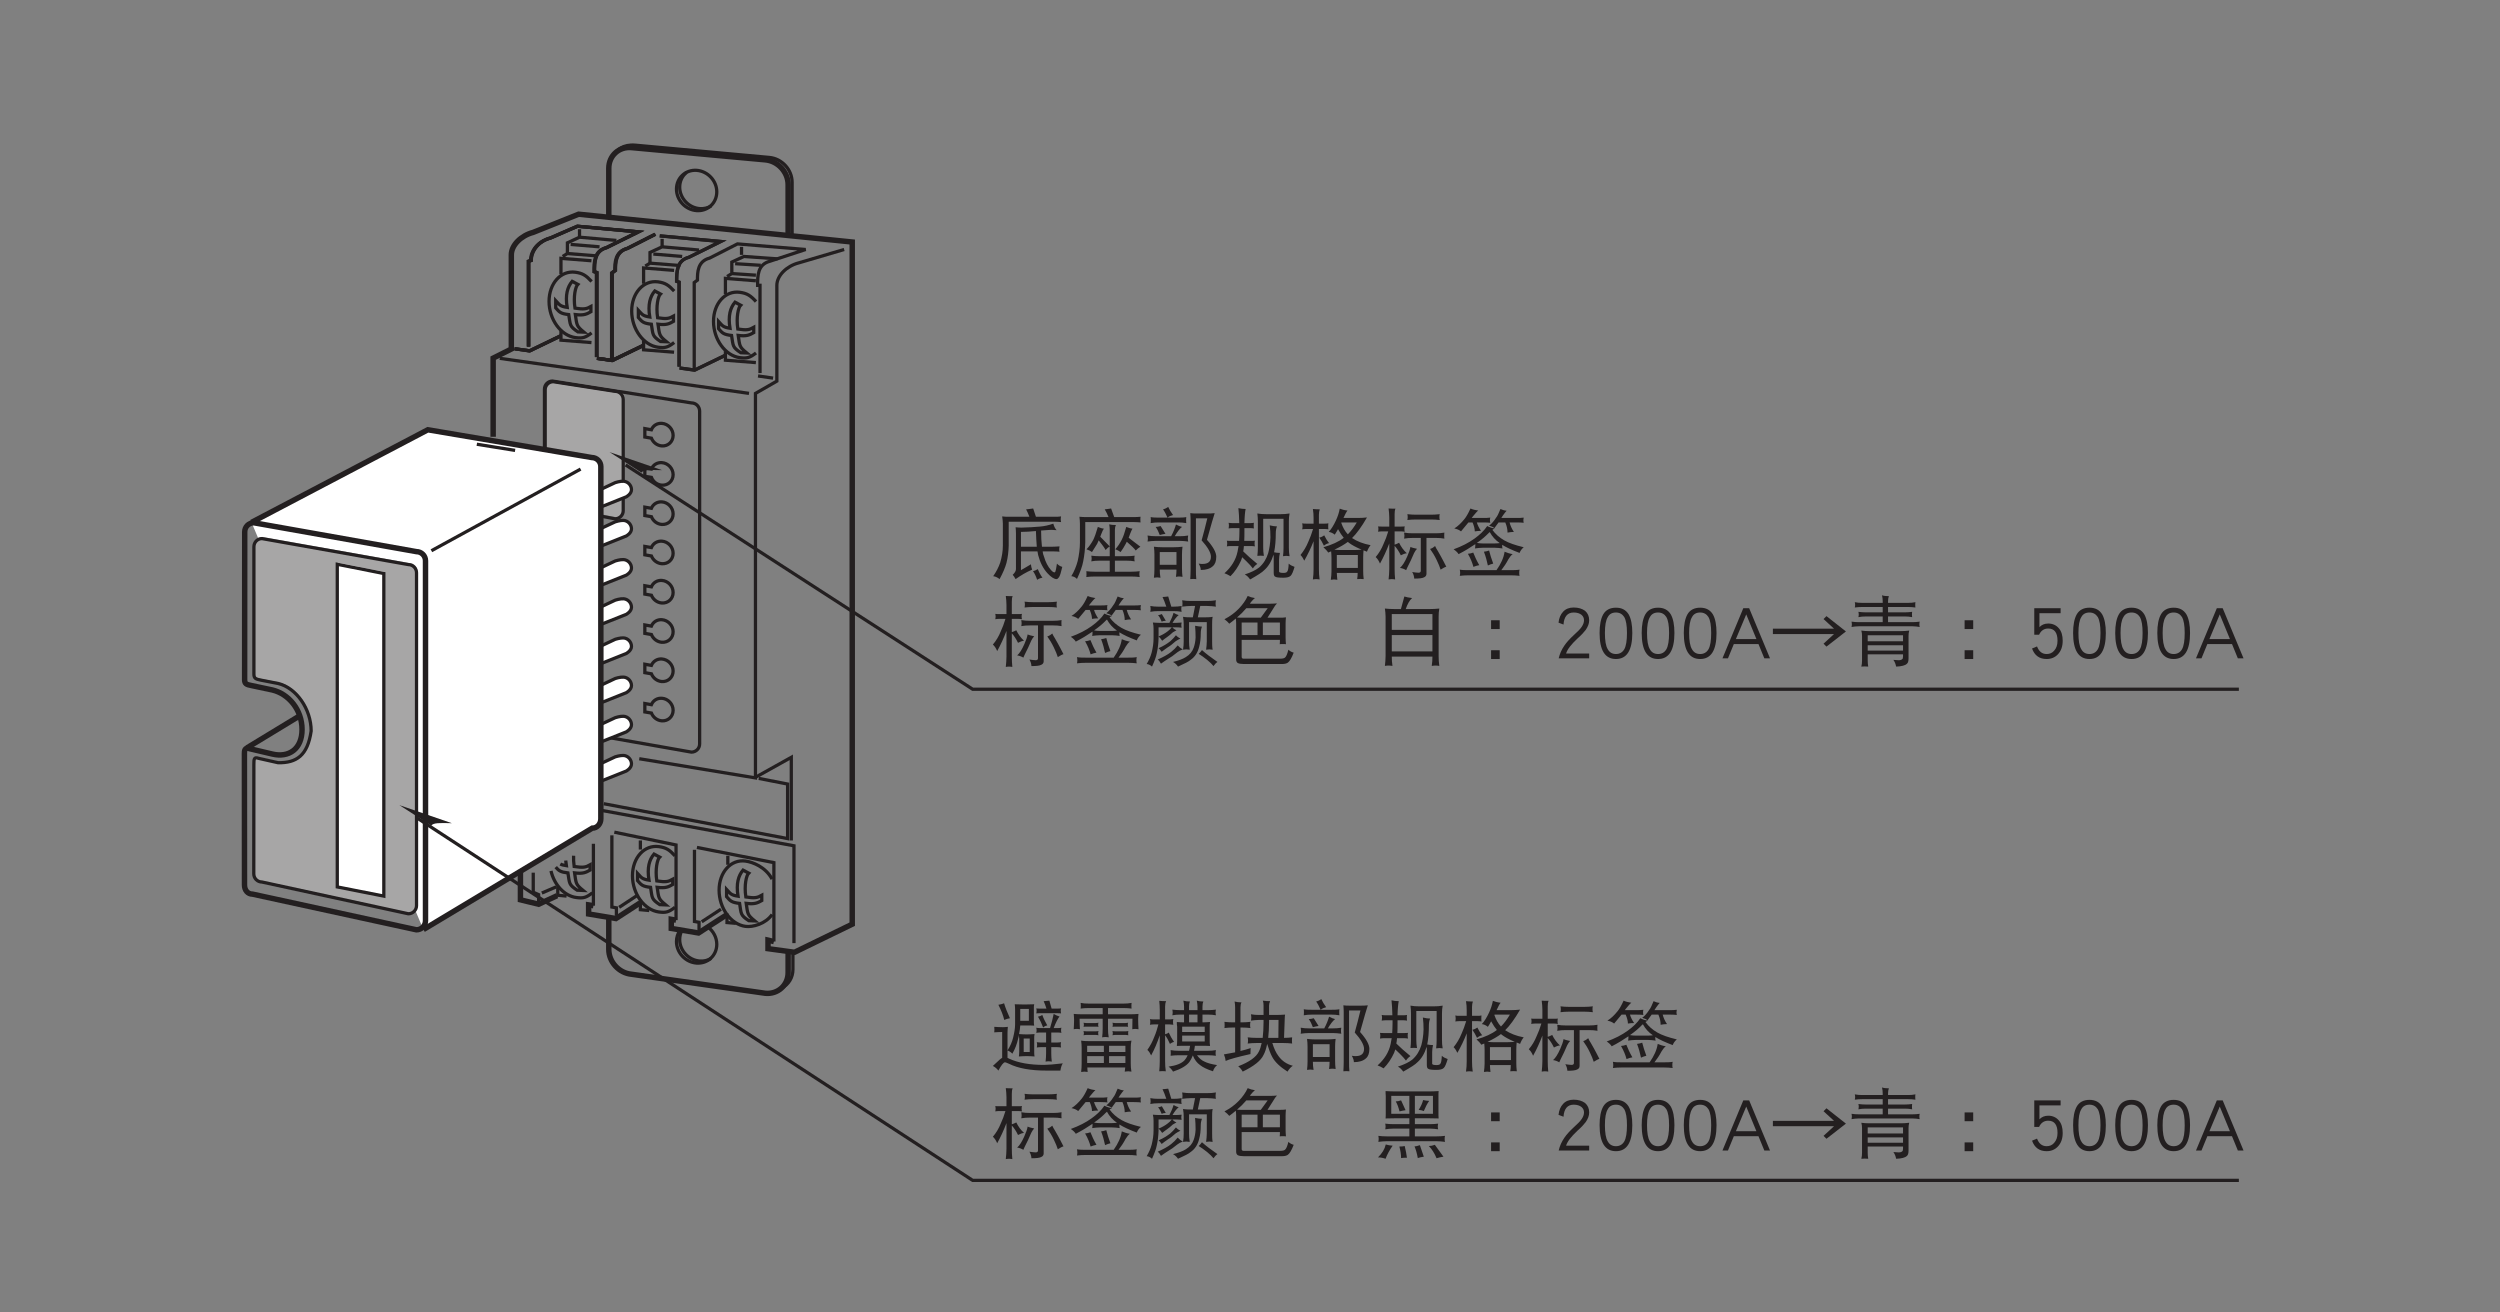 <?xml version="1.0" encoding="UTF-8"?>
<svg xmlns="http://www.w3.org/2000/svg" xmlns:xlink="http://www.w3.org/1999/xlink" width="226.77pt" height="119.05pt" viewBox="0 0 226.77 119.05" version="1.2">
<rect x="0" y="0" width="226.77" height="119.05" fill="#808080" stroke="none"/>
<defs>
<g>
<symbol overflow="visible" id="glyph0-0">
<path style="stroke:none;" d=""/>
</symbol>
<symbol overflow="visible" id="glyph0-1">
<path style="stroke:none;" d="M 1.141 -5.484 C 0.969 -5.406 0.797 -5.375 0.625 -5.344 C 0.875 -4.844 1.062 -4.391 1.156 -3.969 C 1.328 -4.047 1.5 -4.094 1.672 -4.125 C 1.453 -4.609 1.266 -5.062 1.141 -5.484 Z M 0.25 -3.344 C 0.25 -3.266 0.266 -3.172 0.266 -3.094 C 0.266 -3.016 0.25 -2.938 0.25 -2.844 C 0.484 -2.859 0.719 -2.875 0.969 -2.875 L 0.969 -0.531 C 0.906 -0.5 0.828 -0.438 0.75 -0.375 L 0.125 0.203 C 0.328 0.312 0.484 0.438 0.625 0.625 C 0.891 0.125 1.094 -0.125 1.219 -0.125 C 1.297 -0.125 1.422 -0.062 1.609 0.016 C 2.422 0.422 3.547 0.625 4.984 0.625 L 6.25 0.625 C 6.297 0.344 6.359 0.125 6.469 -0.031 C 5.672 0.062 5.094 0.109 4.766 0.109 C 3.469 0.109 2.422 -0.078 1.609 -0.453 C 1.562 -0.484 1.5 -0.5 1.453 -0.531 L 1.453 -2.797 C 1.453 -2.969 1.469 -3.156 1.484 -3.344 C 1.344 -3.328 1.188 -3.312 1.047 -3.312 C 0.781 -3.312 0.5 -3.328 0.25 -3.344 Z M 3.875 -5.391 C 3.656 -5.391 3.438 -5.375 3.219 -5.375 L 2.766 -5.375 C 2.547 -5.375 2.328 -5.391 2.109 -5.391 C 2.125 -5.25 2.141 -5.094 2.141 -4.938 L 2.141 -3.562 C 2.141 -3.219 2.078 -2.844 1.969 -2.391 C 1.875 -1.984 1.703 -1.594 1.453 -1.203 C 1.641 -1.125 1.781 -1.031 1.891 -0.906 C 2.141 -1.328 2.312 -1.797 2.422 -2.281 C 2.453 -2.375 2.469 -2.484 2.484 -2.609 C 2.484 -2.625 2.5 -2.656 2.5 -2.688 C 2.562 -2.969 2.594 -3.234 2.609 -3.469 L 3.219 -3.469 C 3.438 -3.469 3.656 -3.469 3.875 -3.453 C 3.844 -3.562 3.844 -3.688 3.844 -3.797 L 3.844 -5.047 C 3.844 -5.156 3.844 -5.281 3.875 -5.391 Z M 3.391 -4.969 L 3.391 -3.891 L 2.609 -3.891 L 2.609 -4.969 Z M 2.484 -2.609 C 2.484 -2.484 2.5 -2.391 2.516 -2.281 L 2.516 -1.094 C 2.516 -0.938 2.5 -0.797 2.484 -0.656 C 2.719 -0.672 2.953 -0.688 3.188 -0.688 C 3.422 -0.688 3.656 -0.672 3.906 -0.656 C 3.875 -0.797 3.875 -0.938 3.875 -1.094 L 3.875 -2.281 C 3.875 -2.422 3.875 -2.547 3.906 -2.688 C 3.656 -2.672 3.422 -2.656 3.188 -2.656 C 2.969 -2.656 2.734 -2.672 2.5 -2.688 L 2.484 -2.688 Z M 3.469 -1.062 L 2.922 -1.062 L 2.922 -2.281 L 3.469 -2.281 Z M 5.25 -5.719 C 5.078 -5.703 4.906 -5.688 4.734 -5.672 C 4.828 -5.484 4.891 -5.266 4.984 -5 L 4.359 -5 C 4.266 -5 4.156 -5 4.062 -5.016 C 4.078 -4.953 4.094 -4.875 4.094 -4.812 C 4.094 -4.719 4.078 -4.641 4.062 -4.562 C 4.156 -4.578 4.266 -4.578 4.359 -4.578 L 6.016 -4.578 C 6.109 -4.578 6.203 -4.578 6.312 -4.562 C 6.297 -4.641 6.281 -4.719 6.281 -4.812 C 6.281 -4.875 6.297 -4.953 6.312 -5.016 C 6.203 -5 6.109 -5 6.016 -5 L 5.453 -5 C 5.375 -5.266 5.312 -5.5 5.25 -5.719 Z M 4.609 -4.422 C 4.5 -4.344 4.375 -4.297 4.219 -4.266 C 4.391 -3.984 4.547 -3.656 4.688 -3.281 C 4.797 -3.391 4.922 -3.453 5.062 -3.469 C 4.875 -3.797 4.719 -4.109 4.609 -4.422 Z M 5.641 -4.516 C 5.562 -4.109 5.453 -3.688 5.312 -3.234 L 4.359 -3.234 C 4.266 -3.234 4.156 -3.234 4.062 -3.266 C 4.078 -3.188 4.094 -3.109 4.094 -3.047 C 4.094 -2.969 4.078 -2.875 4.062 -2.797 C 4.156 -2.812 4.266 -2.828 4.359 -2.828 L 4.953 -2.828 L 4.953 -1.922 L 4.438 -1.922 C 4.328 -1.922 4.219 -1.938 4.109 -1.953 C 4.125 -1.875 4.141 -1.797 4.141 -1.719 C 4.141 -1.625 4.125 -1.547 4.109 -1.469 C 4.219 -1.484 4.328 -1.5 4.438 -1.5 L 4.953 -1.5 L 4.953 -0.953 C 4.953 -0.703 4.938 -0.438 4.906 -0.188 C 4.984 -0.203 5.078 -0.219 5.172 -0.219 C 5.266 -0.219 5.375 -0.203 5.469 -0.188 C 5.438 -0.438 5.422 -0.703 5.422 -0.953 L 5.422 -1.5 L 5.984 -1.5 C 6.094 -1.5 6.203 -1.484 6.312 -1.469 C 6.297 -1.547 6.281 -1.625 6.281 -1.719 C 6.281 -1.797 6.297 -1.875 6.312 -1.953 C 6.203 -1.938 6.094 -1.922 5.984 -1.922 L 5.422 -1.922 L 5.422 -2.828 L 6.047 -2.828 C 6.141 -2.828 6.234 -2.812 6.344 -2.797 C 6.312 -2.875 6.312 -2.969 6.312 -3.047 C 6.312 -3.109 6.312 -3.188 6.344 -3.266 C 6.234 -3.234 6.141 -3.234 6.047 -3.234 L 5.641 -3.234 C 5.844 -3.75 6.016 -4.094 6.172 -4.281 C 6.016 -4.328 5.844 -4.391 5.641 -4.516 Z M 5.641 -4.516 "/>
</symbol>
<symbol overflow="visible" id="glyph0-2">
<path style="stroke:none;" d="M 1.141 -5.516 C 1.156 -5.422 1.156 -5.328 1.156 -5.234 C 1.156 -5.156 1.156 -5.078 1.141 -5 C 1.359 -5.031 1.609 -5.047 1.844 -5.047 L 3.141 -5.047 L 3.141 -4.484 L 1.359 -4.484 C 1.062 -4.484 0.797 -4.484 0.516 -4.516 C 0.531 -4.328 0.547 -4.141 0.547 -3.969 C 0.547 -3.688 0.531 -3.406 0.516 -3.125 C 0.594 -3.141 0.688 -3.156 0.781 -3.156 C 0.875 -3.156 0.984 -3.141 1.078 -3.125 C 1.062 -3.438 1.047 -3.75 1.047 -4.078 L 3.141 -4.078 L 3.141 -3.172 C 3.141 -2.906 3.125 -2.656 3.094 -2.391 C 3.188 -2.406 3.281 -2.422 3.391 -2.422 C 3.484 -2.422 3.578 -2.406 3.688 -2.391 C 3.641 -2.656 3.625 -2.906 3.625 -3.172 L 3.625 -4.078 L 5.844 -4.078 C 5.844 -3.75 5.828 -3.438 5.828 -3.125 C 5.922 -3.141 6.016 -3.156 6.125 -3.156 C 6.203 -3.156 6.297 -3.141 6.391 -3.125 C 6.375 -3.422 6.359 -3.734 6.359 -4.047 C 6.359 -4.203 6.375 -4.344 6.391 -4.516 C 6.109 -4.484 5.828 -4.484 5.547 -4.484 L 3.625 -4.484 L 3.625 -5.047 L 5.062 -5.047 C 5.297 -5.047 5.531 -5.031 5.766 -5 C 5.75 -5.078 5.75 -5.156 5.75 -5.234 C 5.75 -5.328 5.75 -5.422 5.766 -5.516 C 5.531 -5.469 5.297 -5.453 5.062 -5.453 L 1.844 -5.453 C 1.609 -5.453 1.359 -5.469 1.141 -5.516 Z M 1.406 -3.719 C 1.422 -3.656 1.438 -3.594 1.438 -3.531 C 1.438 -3.469 1.422 -3.406 1.406 -3.344 C 1.484 -3.359 1.562 -3.359 1.656 -3.359 L 2.516 -3.359 C 2.594 -3.359 2.672 -3.359 2.766 -3.344 C 2.734 -3.406 2.734 -3.469 2.734 -3.531 C 2.734 -3.594 2.734 -3.656 2.766 -3.719 C 2.672 -3.703 2.594 -3.688 2.516 -3.688 L 1.656 -3.688 C 1.562 -3.688 1.484 -3.703 1.406 -3.719 Z M 1.406 -2.969 C 1.422 -2.891 1.438 -2.828 1.438 -2.781 C 1.438 -2.703 1.422 -2.641 1.406 -2.578 C 1.484 -2.594 1.562 -2.609 1.656 -2.609 L 2.516 -2.609 C 2.594 -2.609 2.672 -2.594 2.766 -2.578 C 2.734 -2.641 2.734 -2.703 2.734 -2.781 C 2.734 -2.828 2.734 -2.891 2.766 -2.969 C 2.672 -2.938 2.594 -2.938 2.516 -2.938 L 1.656 -2.938 C 1.562 -2.938 1.484 -2.938 1.406 -2.969 Z M 4.031 -3.719 C 4.047 -3.656 4.062 -3.594 4.062 -3.531 C 4.062 -3.469 4.047 -3.406 4.031 -3.344 C 4.109 -3.359 4.203 -3.359 4.281 -3.359 L 5.203 -3.359 C 5.281 -3.359 5.359 -3.359 5.453 -3.344 C 5.422 -3.406 5.422 -3.469 5.422 -3.531 C 5.422 -3.594 5.422 -3.656 5.453 -3.719 C 5.359 -3.703 5.281 -3.688 5.203 -3.688 L 4.281 -3.688 C 4.203 -3.688 4.109 -3.703 4.031 -3.719 Z M 4.031 -2.969 C 4.047 -2.891 4.062 -2.828 4.062 -2.781 C 4.062 -2.703 4.047 -2.641 4.031 -2.578 C 4.109 -2.594 4.203 -2.609 4.281 -2.609 L 5.219 -2.609 C 5.312 -2.609 5.391 -2.594 5.469 -2.578 C 5.453 -2.641 5.453 -2.703 5.453 -2.781 C 5.453 -2.828 5.453 -2.891 5.469 -2.969 C 5.391 -2.938 5.312 -2.938 5.219 -2.938 L 4.281 -2.938 C 4.203 -2.938 4.109 -2.938 4.031 -2.969 Z M 1.188 -2.094 C 1.219 -1.875 1.234 -1.656 1.234 -1.438 L 1.234 0 C 1.234 0.25 1.219 0.5 1.188 0.75 C 1.344 0.734 1.438 0.719 1.484 0.719 C 1.531 0.719 1.625 0.734 1.781 0.75 C 1.766 0.609 1.75 0.484 1.75 0.344 L 5.188 0.344 C 5.172 0.469 5.156 0.594 5.141 0.719 C 5.297 0.703 5.391 0.688 5.453 0.688 C 5.484 0.688 5.594 0.703 5.75 0.719 C 5.703 0.469 5.688 0.219 5.688 -0.031 L 5.688 -1.438 C 5.688 -1.656 5.703 -1.875 5.75 -2.094 C 5.484 -2.047 5.219 -2.047 4.953 -2.047 L 1.984 -2.047 C 1.719 -2.047 1.453 -2.047 1.188 -2.094 Z M 1.734 -0.062 L 1.734 -0.688 L 3.25 -0.688 L 3.25 -0.062 Z M 3.719 -0.062 L 3.719 -0.688 L 5.203 -0.688 L 5.203 -0.062 Z M 1.734 -1.062 L 1.734 -1.625 L 3.25 -1.625 L 3.25 -1.062 Z M 3.719 -1.625 L 5.203 -1.625 L 5.203 -1.062 L 3.719 -1.062 Z M 3.719 -1.625 "/>
</symbol>
<symbol overflow="visible" id="glyph0-3">
<path style="stroke:none;" d="M 0.484 -4.047 C 0.5 -3.969 0.516 -3.891 0.516 -3.797 C 0.516 -3.703 0.5 -3.609 0.484 -3.531 C 0.594 -3.547 0.703 -3.562 0.812 -3.562 L 1.25 -3.562 C 1.141 -3.156 1.031 -2.781 0.891 -2.469 C 0.719 -2 0.5 -1.609 0.25 -1.25 C 0.391 -1.125 0.5 -0.953 0.594 -0.75 C 0.891 -1.297 1.156 -1.922 1.375 -2.578 L 1.375 -0.25 C 1.375 0.062 1.359 0.375 1.328 0.688 C 1.422 0.688 1.516 0.672 1.625 0.672 C 1.719 0.672 1.812 0.688 1.922 0.688 C 1.875 0.375 1.859 0.062 1.859 -0.25 L 1.859 -2.578 C 2.031 -2.359 2.172 -2.094 2.297 -1.797 C 2.422 -1.891 2.547 -1.953 2.672 -1.984 C 2.469 -2.266 2.312 -2.547 2.188 -2.828 C 2.109 -2.75 1.984 -2.703 1.859 -2.672 L 1.859 -3.562 L 2.281 -3.562 C 2.375 -3.562 2.484 -3.547 2.609 -3.531 C 2.578 -3.609 2.578 -3.703 2.578 -3.797 C 2.578 -3.891 2.578 -3.969 2.609 -4.047 C 2.484 -4.031 2.375 -4.016 2.281 -4.016 L 1.859 -4.016 L 1.859 -5.188 C 1.859 -5.375 1.891 -5.547 1.953 -5.672 C 1.703 -5.672 1.484 -5.688 1.328 -5.703 C 1.359 -5.422 1.375 -5.156 1.375 -4.891 L 1.375 -4.016 L 0.812 -4.016 C 0.703 -4.016 0.594 -4.031 0.484 -4.047 Z M 2.516 -4.906 C 2.531 -4.828 2.547 -4.734 2.547 -4.641 C 2.547 -4.562 2.531 -4.484 2.516 -4.391 C 2.75 -4.438 2.984 -4.453 3.219 -4.453 L 3.578 -4.453 L 3.578 -3.75 C 3.344 -3.75 3.141 -3.766 2.922 -3.781 C 2.922 -3.641 2.922 -3.5 2.953 -3.359 L 2.953 -2.094 C 2.953 -1.922 2.938 -1.766 2.922 -1.609 C 3.188 -1.625 3.453 -1.625 3.719 -1.625 L 4.125 -1.625 C 4.094 -1.469 4.078 -1.312 4.031 -1.172 L 3.062 -1.172 C 2.828 -1.172 2.594 -1.188 2.359 -1.234 C 2.359 -1.125 2.375 -1.047 2.375 -0.953 C 2.375 -0.875 2.359 -0.797 2.359 -0.719 C 2.594 -0.75 2.828 -0.766 3.062 -0.766 L 3.906 -0.766 C 3.828 -0.578 3.734 -0.438 3.625 -0.312 C 3.344 -0.016 2.859 0.172 2.172 0.266 C 2.344 0.391 2.484 0.547 2.578 0.719 C 3.297 0.484 3.797 0.188 4.062 -0.156 C 4.172 -0.312 4.281 -0.5 4.375 -0.75 C 4.531 -0.344 4.766 -0.062 5.031 0.125 C 5.281 0.328 5.672 0.516 6.203 0.688 C 6.266 0.469 6.391 0.281 6.578 0.125 C 6.062 0.047 5.688 -0.062 5.438 -0.188 C 5.172 -0.297 4.953 -0.5 4.75 -0.766 L 5.766 -0.766 C 6 -0.766 6.234 -0.75 6.469 -0.719 C 6.453 -0.797 6.438 -0.875 6.438 -0.953 C 6.438 -1.047 6.453 -1.125 6.469 -1.234 C 6.234 -1.188 6 -1.172 5.766 -1.172 L 4.484 -1.172 C 4.516 -1.312 4.547 -1.469 4.562 -1.625 L 5.141 -1.625 C 5.406 -1.625 5.672 -1.625 5.938 -1.609 C 5.906 -1.766 5.906 -1.922 5.906 -2.094 L 5.906 -3.359 C 5.906 -3.5 5.906 -3.641 5.938 -3.781 C 5.703 -3.766 5.469 -3.75 5.25 -3.75 L 5.25 -4.453 L 5.766 -4.453 C 6 -4.453 6.234 -4.438 6.469 -4.391 C 6.453 -4.484 6.438 -4.562 6.438 -4.641 C 6.438 -4.734 6.453 -4.828 6.469 -4.906 C 6.234 -4.875 6 -4.859 5.766 -4.859 L 5.25 -4.859 L 5.25 -5.203 C 5.25 -5.391 5.281 -5.531 5.328 -5.641 C 5.094 -5.641 4.906 -5.672 4.734 -5.719 C 4.766 -5.547 4.797 -5.375 4.797 -5.203 L 4.797 -4.859 L 4.031 -4.859 L 4.031 -5.203 C 4.031 -5.391 4.062 -5.531 4.109 -5.641 C 3.875 -5.641 3.688 -5.672 3.516 -5.719 C 3.547 -5.547 3.578 -5.375 3.578 -5.203 L 3.578 -4.859 L 3.219 -4.859 C 2.984 -4.859 2.75 -4.875 2.516 -4.906 Z M 4.031 -3.75 L 4.031 -4.453 L 4.797 -4.453 L 4.797 -3.75 Z M 5.453 -2.016 L 3.406 -2.016 L 3.406 -2.547 L 5.453 -2.547 Z M 3.406 -2.875 L 3.406 -3.359 L 5.453 -3.359 L 5.453 -2.875 Z M 3.406 -2.875 "/>
</symbol>
<symbol overflow="visible" id="glyph0-4">
<path style="stroke:none;" d="M 0.297 -3.797 C 0.312 -3.703 0.312 -3.594 0.312 -3.5 C 0.312 -3.406 0.312 -3.312 0.297 -3.234 C 0.562 -3.266 0.812 -3.281 1.078 -3.281 L 1.266 -3.281 L 1.266 -1.031 C 0.938 -0.969 0.609 -0.906 0.25 -0.844 C 0.344 -0.625 0.391 -0.422 0.406 -0.25 C 0.734 -0.406 1.484 -0.609 2.656 -0.875 C 2.656 -0.969 2.656 -1.156 2.672 -1.422 C 2.391 -1.312 2.078 -1.234 1.75 -1.156 L 1.75 -3.281 L 1.859 -3.281 C 2.125 -3.281 2.391 -3.266 2.656 -3.234 C 2.625 -3.312 2.625 -3.406 2.625 -3.5 C 2.625 -3.594 2.625 -3.703 2.656 -3.797 C 2.391 -3.766 2.125 -3.75 1.859 -3.75 L 1.75 -3.75 L 1.75 -5.094 C 1.75 -5.297 1.781 -5.453 1.844 -5.562 C 1.594 -5.562 1.391 -5.594 1.219 -5.641 C 1.25 -5.469 1.266 -5.281 1.266 -5.094 L 1.266 -3.75 L 1.078 -3.75 C 0.812 -3.75 0.562 -3.766 0.297 -3.797 Z M 2.703 -4.484 C 2.719 -4.391 2.734 -4.297 2.734 -4.219 C 2.734 -4.109 2.719 -4.016 2.703 -3.906 C 2.938 -3.938 3.172 -3.969 3.406 -3.969 L 3.844 -3.969 L 3.844 -3.781 C 3.844 -3.219 3.812 -2.75 3.766 -2.344 L 3.188 -2.344 C 2.922 -2.344 2.672 -2.359 2.406 -2.391 C 2.422 -2.297 2.438 -2.188 2.438 -2.094 C 2.438 -2 2.422 -1.906 2.406 -1.828 C 2.672 -1.859 2.922 -1.875 3.188 -1.875 L 3.672 -1.875 C 3.609 -1.578 3.531 -1.312 3.422 -1.109 C 3.188 -0.609 2.562 -0.156 1.547 0.234 C 1.703 0.359 1.844 0.516 1.953 0.719 C 2.984 0.219 3.609 -0.281 3.844 -0.797 C 3.984 -1.047 4.094 -1.391 4.172 -1.797 C 4.328 -1.297 4.469 -0.906 4.625 -0.625 C 4.859 -0.172 5.328 0.281 6.016 0.719 C 6.172 0.469 6.328 0.297 6.5 0.188 C 5.953 0.047 5.516 -0.25 5.203 -0.688 C 4.984 -0.969 4.797 -1.359 4.641 -1.875 L 5.656 -1.875 C 5.922 -1.875 6.188 -1.859 6.438 -1.828 C 6.422 -1.906 6.422 -2 6.422 -2.094 C 6.422 -2.188 6.422 -2.297 6.438 -2.391 C 6.203 -2.359 5.953 -2.344 5.703 -2.344 L 5.766 -4.094 C 5.766 -4.234 5.781 -4.359 5.797 -4.453 C 5.547 -4.438 5.281 -4.422 5.031 -4.422 L 4.344 -4.422 L 4.344 -5.266 C 4.344 -5.391 4.375 -5.531 4.438 -5.672 C 4.219 -5.672 4 -5.688 3.781 -5.719 C 3.828 -5.594 3.844 -5.453 3.844 -5.266 L 3.844 -4.422 L 3.406 -4.422 C 3.172 -4.422 2.938 -4.438 2.703 -4.484 Z M 4.344 -3.969 L 5.203 -3.969 L 5.188 -2.344 L 4.266 -2.344 C 4.312 -2.75 4.344 -3.234 4.344 -3.781 Z M 4.344 -3.969 "/>
</symbol>
<symbol overflow="visible" id="glyph0-5">
<path style="stroke:none;" d="M 2.141 -5.859 C 2.016 -5.766 1.859 -5.688 1.672 -5.641 C 1.828 -5.422 1.953 -5.172 2.078 -4.891 C 2.234 -5.016 2.391 -5.078 2.578 -5.125 C 2.391 -5.375 2.25 -5.625 2.141 -5.859 Z M 0.547 -4.938 C 0.562 -4.844 0.562 -4.766 0.562 -4.672 C 0.562 -4.578 0.562 -4.484 0.547 -4.391 C 0.797 -4.438 1.047 -4.453 1.297 -4.453 L 3.031 -4.453 C 3.281 -4.453 3.531 -4.438 3.781 -4.391 C 3.766 -4.484 3.766 -4.578 3.766 -4.672 C 3.766 -4.766 3.766 -4.844 3.781 -4.938 C 3.531 -4.891 3.281 -4.891 3.031 -4.891 L 1.297 -4.891 C 1.047 -4.891 0.797 -4.891 0.547 -4.938 Z M 1.453 -4.125 C 1.297 -4.078 1.141 -4.047 1 -4.047 C 1.141 -3.859 1.266 -3.609 1.375 -3.312 C 1.531 -3.359 1.703 -3.391 1.891 -3.422 Z M 2.844 -4.266 C 2.75 -3.938 2.609 -3.578 2.406 -3.203 L 1.031 -3.203 C 0.766 -3.203 0.516 -3.219 0.266 -3.266 C 0.281 -3.156 0.297 -3.078 0.297 -2.984 C 0.297 -2.891 0.281 -2.797 0.266 -2.719 C 0.516 -2.75 0.766 -2.781 1.031 -2.781 L 3.188 -2.781 C 3.438 -2.781 3.703 -2.75 3.953 -2.719 C 3.938 -2.797 3.922 -2.891 3.922 -2.984 C 3.922 -3.078 3.938 -3.156 3.953 -3.266 C 3.703 -3.219 3.438 -3.203 3.188 -3.203 L 2.734 -3.203 C 2.969 -3.609 3.188 -3.891 3.391 -4.047 C 3.234 -4.078 3.047 -4.156 2.844 -4.266 Z M 0.844 -2.25 C 0.875 -2.016 0.891 -1.797 0.891 -1.547 L 0.891 -0.188 C 0.891 0.062 0.875 0.312 0.844 0.562 C 0.984 0.547 1.078 0.531 1.141 0.531 C 1.172 0.531 1.281 0.547 1.438 0.562 C 1.391 0.312 1.375 0.062 1.375 -0.172 L 2.891 -0.172 C 2.891 0.047 2.875 0.25 2.844 0.484 C 2.984 0.453 3.094 0.453 3.141 0.453 C 3.188 0.453 3.281 0.453 3.438 0.484 C 3.406 0.234 3.391 -0.016 3.391 -0.281 L 3.391 -1.547 C 3.391 -1.797 3.406 -2.016 3.438 -2.25 C 3.172 -2.219 2.906 -2.203 2.656 -2.203 L 1.625 -2.203 C 1.359 -2.203 1.094 -2.219 0.844 -2.25 Z M 1.375 -0.609 L 1.375 -1.766 L 2.891 -1.766 L 2.891 -0.609 Z M 4.141 -5.297 C 4.156 -5.094 4.172 -4.906 4.172 -4.719 L 4.172 -0.141 C 4.172 0.125 4.156 0.422 4.141 0.688 C 4.234 0.688 4.328 0.672 4.406 0.672 C 4.5 0.672 4.594 0.688 4.688 0.688 C 4.656 0.422 4.656 0.125 4.656 -0.141 L 4.656 -4.828 L 5.688 -4.828 C 5.516 -4.109 5.344 -3.438 5.172 -2.828 C 5.734 -2.203 6.016 -1.703 6.016 -1.344 C 6.016 -0.906 5.766 -0.688 5.25 -0.688 C 5.188 -0.688 5.078 -0.688 4.906 -0.719 C 5.031 -0.5 5.094 -0.312 5.094 -0.141 C 5.562 -0.141 5.938 -0.25 6.188 -0.484 C 6.391 -0.656 6.5 -0.938 6.5 -1.344 C 6.5 -1.734 6.219 -2.25 5.656 -2.875 C 6.047 -4.281 6.281 -5.078 6.359 -5.297 C 6.141 -5.266 5.938 -5.266 5.719 -5.266 L 4.703 -5.266 C 4.516 -5.266 4.328 -5.266 4.141 -5.297 Z M 4.141 -5.297 "/>
</symbol>
<symbol overflow="visible" id="glyph0-6">
<path style="stroke:none;" d="M 0.672 -4.422 C 0.688 -4.344 0.703 -4.266 0.703 -4.188 C 0.703 -4.094 0.688 -4 0.672 -3.906 C 0.781 -3.922 0.891 -3.938 1 -3.938 L 1.656 -3.938 L 1.656 -3.656 C 1.656 -3.344 1.641 -3.047 1.625 -2.781 L 0.844 -2.781 C 0.734 -2.781 0.625 -2.781 0.516 -2.797 C 0.531 -2.719 0.547 -2.641 0.547 -2.547 C 0.547 -2.469 0.531 -2.375 0.516 -2.281 C 0.625 -2.297 0.734 -2.312 0.844 -2.312 L 1.578 -2.312 C 1.547 -2.125 1.516 -1.953 1.484 -1.797 C 1.328 -1.047 0.922 -0.406 0.297 0.156 C 0.484 0.219 0.656 0.312 0.844 0.422 C 1.234 0.031 1.547 -0.438 1.797 -0.984 C 1.828 -1.062 1.859 -1.172 1.906 -1.297 C 2.031 -1.172 2.172 -1.047 2.312 -0.906 C 2.562 -0.656 2.75 -0.453 2.875 -0.281 C 2.984 -0.453 3.125 -0.594 3.281 -0.688 C 2.766 -1.109 2.344 -1.484 2 -1.828 C 2.031 -1.969 2.047 -2.125 2.062 -2.312 L 2.734 -2.312 C 2.844 -2.312 2.953 -2.297 3.062 -2.281 C 3.031 -2.375 3.031 -2.469 3.031 -2.547 C 3.031 -2.641 3.031 -2.719 3.062 -2.797 C 2.953 -2.781 2.844 -2.781 2.734 -2.781 L 2.094 -2.781 C 2.109 -3.031 2.109 -3.344 2.109 -3.656 L 2.109 -3.938 L 2.656 -3.938 C 2.766 -3.938 2.859 -3.922 2.969 -3.906 C 2.953 -4 2.953 -4.094 2.953 -4.188 C 2.953 -4.266 2.953 -4.344 2.969 -4.422 C 2.859 -4.406 2.766 -4.391 2.656 -4.391 L 2.109 -4.391 C 2.125 -5.047 2.172 -5.469 2.219 -5.672 C 1.984 -5.672 1.766 -5.703 1.562 -5.75 C 1.609 -5.375 1.625 -4.922 1.641 -4.391 L 1 -4.391 C 0.891 -4.391 0.781 -4.406 0.672 -4.422 Z M 3.281 -5.266 C 3.312 -5.031 3.328 -4.797 3.328 -4.562 L 3.328 -2.172 C 3.328 -1.922 3.312 -1.672 3.281 -1.422 C 3.422 -1.422 3.516 -1.438 3.578 -1.438 C 3.625 -1.438 3.719 -1.422 3.875 -1.422 C 3.828 -1.672 3.812 -1.922 3.812 -2.172 L 3.812 -4.781 L 5.656 -4.781 L 5.656 -2.156 C 5.656 -1.891 5.641 -1.641 5.609 -1.391 C 5.75 -1.406 5.844 -1.422 5.906 -1.422 C 5.953 -1.422 6.047 -1.406 6.203 -1.391 C 6.156 -1.641 6.141 -1.891 6.141 -2.156 L 6.141 -4.562 C 6.141 -4.797 6.156 -5.031 6.203 -5.266 C 5.938 -5.219 5.672 -5.203 5.422 -5.203 L 4.062 -5.203 C 3.797 -5.203 3.531 -5.219 3.281 -5.266 Z M 4.406 -4.188 C 4.453 -3.844 4.469 -3.469 4.469 -3.094 C 4.453 -2.547 4.375 -2.078 4.266 -1.672 C 4.109 -1.156 3.844 -0.719 3.453 -0.375 C 3.141 -0.125 2.703 0.078 2.141 0.266 C 2.328 0.359 2.484 0.516 2.625 0.719 C 3.297 0.344 3.734 0.062 3.906 -0.125 C 4.281 -0.453 4.562 -0.922 4.75 -1.531 C 4.766 -1.406 4.766 -1.266 4.766 -1.141 L 4.766 0.125 C 4.766 0.312 4.812 0.438 4.906 0.469 C 4.984 0.531 5.234 0.562 5.641 0.562 C 5.969 0.562 6.188 0.5 6.297 0.391 C 6.422 0.281 6.531 0 6.656 -0.422 C 6.438 -0.5 6.25 -0.594 6.125 -0.719 C 6.109 -0.297 6.062 -0.047 5.969 0.031 C 5.922 0.094 5.812 0.125 5.641 0.125 C 5.375 0.125 5.25 0.078 5.25 0 L 5.25 -1.062 C 5.25 -1.266 5.281 -1.484 5.328 -1.688 C 5.094 -1.688 4.922 -1.719 4.797 -1.75 C 4.797 -1.766 4.797 -1.781 4.812 -1.797 C 4.906 -2.281 4.953 -2.828 4.953 -3.469 C 4.953 -3.688 4.984 -3.906 5.062 -4.094 C 4.891 -4.094 4.672 -4.125 4.406 -4.188 Z M 4.406 -4.188 "/>
</symbol>
<symbol overflow="visible" id="glyph0-7">
<path style="stroke:none;" d="M 0.406 -4.375 C 0.422 -4.281 0.438 -4.188 0.438 -4.094 C 0.438 -4 0.422 -3.906 0.406 -3.828 C 0.516 -3.844 0.625 -3.859 0.75 -3.859 L 1.391 -3.859 C 1.266 -3.438 1.125 -3.062 0.969 -2.719 C 0.781 -2.25 0.531 -1.844 0.25 -1.5 C 0.391 -1.359 0.5 -1.188 0.594 -0.984 C 0.906 -1.531 1.188 -2.109 1.438 -2.75 L 1.438 -0.219 C 1.438 0.094 1.422 0.406 1.375 0.719 C 1.484 0.703 1.578 0.688 1.672 0.688 C 1.781 0.688 1.875 0.703 1.984 0.719 C 1.938 0.406 1.922 0.094 1.922 -0.219 L 1.922 -3.859 L 2.438 -3.859 C 2.547 -3.859 2.656 -3.844 2.781 -3.828 C 2.766 -3.906 2.766 -4 2.766 -4.094 C 2.766 -4.188 2.766 -4.281 2.781 -4.375 C 2.656 -4.344 2.547 -4.344 2.438 -4.344 L 1.922 -4.344 L 1.922 -5.156 C 1.922 -5.344 1.953 -5.516 2 -5.641 C 1.75 -5.641 1.547 -5.656 1.375 -5.672 C 1.422 -5.391 1.438 -5.125 1.438 -4.859 L 1.438 -4.344 L 0.75 -4.344 C 0.625 -4.344 0.516 -4.344 0.406 -4.375 Z M 2.406 -3.281 C 2.281 -3.188 2.125 -3.109 1.953 -3.078 C 2.109 -2.859 2.25 -2.609 2.375 -2.344 C 2.531 -2.469 2.672 -2.547 2.844 -2.578 C 2.656 -2.812 2.516 -3.047 2.406 -3.281 Z M 3.812 -5.703 C 3.75 -5.359 3.641 -5.016 3.469 -4.641 C 3.266 -4.203 3.047 -3.844 2.812 -3.594 C 3.016 -3.562 3.188 -3.484 3.359 -3.344 C 3.453 -3.5 3.562 -3.656 3.656 -3.844 C 3.828 -3.531 4 -3.266 4.172 -3.062 C 4.172 -3.047 4.156 -3.047 4.156 -3.047 C 3.719 -2.703 3.094 -2.422 2.328 -2.203 C 2.5 -2.047 2.656 -1.891 2.766 -1.719 C 2.844 -1.75 2.922 -1.797 3.031 -1.828 C 3.047 -1.656 3.062 -1.469 3.062 -1.281 L 3.062 0 C 3.062 0.25 3.031 0.5 3 0.75 C 3.156 0.734 3.25 0.719 3.297 0.719 C 3.344 0.719 3.453 0.734 3.594 0.75 C 3.578 0.547 3.547 0.328 3.547 0.125 L 5.438 0.125 C 5.438 0.312 5.422 0.5 5.391 0.688 C 5.531 0.688 5.641 0.672 5.688 0.672 C 5.734 0.672 5.828 0.688 5.984 0.688 C 5.953 0.438 5.938 0.188 5.938 -0.062 L 5.938 -1.281 C 5.938 -1.484 5.953 -1.703 5.969 -1.922 C 6.078 -1.875 6.172 -1.844 6.281 -1.797 C 6.359 -2.016 6.469 -2.219 6.609 -2.391 C 5.938 -2.516 5.391 -2.734 4.938 -3.031 C 4.938 -3.031 4.922 -3.031 4.922 -3.031 C 5.344 -3.438 5.797 -4.062 6.281 -4.906 C 6.016 -4.875 5.734 -4.859 5.469 -4.859 L 4.156 -4.859 C 4.156 -4.875 4.156 -4.891 4.172 -4.906 C 4.312 -5.219 4.422 -5.422 4.516 -5.531 C 4.234 -5.562 4 -5.625 3.812 -5.703 Z M 3.547 -0.328 L 3.547 -1.5 L 5.453 -1.5 L 5.453 -0.328 Z M 3.328 -1.984 C 3.828 -2.219 4.234 -2.453 4.547 -2.688 C 4.578 -2.656 4.609 -2.641 4.641 -2.609 C 4.906 -2.406 5.281 -2.203 5.797 -1.984 C 5.594 -1.969 5.391 -1.953 5.203 -1.953 L 3.781 -1.953 C 3.641 -1.953 3.484 -1.969 3.328 -1.984 Z M 3.953 -4.406 C 3.953 -4.422 3.953 -4.438 3.969 -4.453 L 5.359 -4.453 C 5.109 -4.031 4.844 -3.672 4.547 -3.375 C 4.281 -3.656 4.094 -4 3.953 -4.406 Z M 3.953 -4.406 "/>
</symbol>
<symbol overflow="visible" id="glyph0-8">
<path style="stroke:none;" d="M 0.344 -4.094 C 0.359 -4.016 0.375 -3.938 0.375 -3.859 C 0.375 -3.781 0.359 -3.688 0.344 -3.609 C 0.453 -3.625 0.562 -3.641 0.672 -3.641 L 1.266 -3.641 C 1.141 -3.219 1 -2.844 0.844 -2.516 C 0.656 -2.047 0.422 -1.656 0.125 -1.312 C 0.297 -1.156 0.422 -0.953 0.516 -0.719 C 0.828 -1.281 1.109 -1.891 1.359 -2.547 L 1.359 -0.219 C 1.359 0.094 1.328 0.406 1.297 0.719 C 1.391 0.703 1.484 0.688 1.594 0.688 C 1.688 0.688 1.797 0.703 1.891 0.719 C 1.859 0.406 1.844 0.094 1.844 -0.219 L 1.844 -2.328 C 2.047 -2.109 2.234 -1.828 2.406 -1.469 C 2.609 -1.578 2.781 -1.641 2.953 -1.656 C 2.656 -1.922 2.422 -2.25 2.25 -2.609 C 2.109 -2.531 1.984 -2.484 1.844 -2.438 L 1.844 -3.641 L 2.438 -3.641 C 2.547 -3.641 2.656 -3.625 2.766 -3.609 C 2.734 -3.688 2.734 -3.781 2.734 -3.859 C 2.734 -3.938 2.734 -4.016 2.766 -4.094 C 2.656 -4.078 2.547 -4.078 2.438 -4.078 L 1.844 -4.078 L 1.844 -5.203 C 1.844 -5.406 1.859 -5.578 1.922 -5.703 C 1.672 -5.703 1.469 -5.703 1.297 -5.719 C 1.328 -5.453 1.359 -5.188 1.359 -4.906 L 1.359 -4.078 L 0.672 -4.078 C 0.562 -4.078 0.453 -4.078 0.344 -4.094 Z M 3 -5.203 C 3.016 -5.125 3.031 -5.031 3.031 -4.938 C 3.031 -4.844 3.016 -4.766 3 -4.672 C 3.25 -4.703 3.516 -4.719 3.766 -4.719 L 5.172 -4.719 C 5.422 -4.719 5.672 -4.703 5.938 -4.672 C 5.906 -4.766 5.906 -4.844 5.906 -4.938 C 5.906 -5.031 5.906 -5.125 5.938 -5.203 C 5.672 -5.172 5.422 -5.156 5.172 -5.156 L 3.766 -5.156 C 3.516 -5.156 3.25 -5.172 3 -5.203 Z M 2.703 -3.531 C 2.719 -3.438 2.734 -3.344 2.734 -3.266 C 2.734 -3.156 2.719 -3.078 2.703 -2.984 C 2.953 -3.031 3.219 -3.047 3.469 -3.047 L 4.219 -3.047 L 4.219 -0.062 C 4.219 0.047 4.141 0.109 4.016 0.109 C 3.875 0.109 3.672 0.078 3.438 0.047 C 3.547 0.219 3.609 0.422 3.625 0.641 C 4.062 0.641 4.359 0.609 4.5 0.531 C 4.656 0.469 4.734 0.359 4.734 0.203 L 4.734 -3.047 L 5.609 -3.047 C 5.859 -3.047 6.109 -3.031 6.359 -2.984 C 6.344 -3.078 6.344 -3.156 6.344 -3.266 C 6.344 -3.344 6.344 -3.438 6.359 -3.531 C 6.109 -3.484 5.859 -3.469 5.609 -3.469 L 3.469 -3.469 C 3.219 -3.469 2.953 -3.484 2.703 -3.531 Z M 3.281 -2.234 C 3.234 -1.984 3.141 -1.703 2.984 -1.359 C 2.766 -0.859 2.547 -0.516 2.328 -0.328 C 2.547 -0.297 2.734 -0.219 2.891 -0.125 C 2.953 -0.281 3.031 -0.438 3.109 -0.594 C 3.219 -0.797 3.391 -1.156 3.609 -1.672 C 3.688 -1.828 3.781 -1.969 3.875 -2.062 C 3.578 -2.125 3.391 -2.172 3.281 -2.234 Z M 5.516 -2.312 C 5.391 -2.203 5.25 -2.109 5.062 -2.047 C 5.266 -1.766 5.469 -1.438 5.656 -1.047 C 5.828 -0.688 5.953 -0.391 6.016 -0.172 C 6.234 -0.312 6.406 -0.406 6.531 -0.438 C 6.438 -0.609 6.359 -0.766 6.266 -0.953 C 6.125 -1.219 5.969 -1.516 5.766 -1.859 C 5.641 -2.047 5.562 -2.203 5.516 -2.312 Z M 5.516 -2.312 "/>
</symbol>
<symbol overflow="visible" id="glyph0-9">
<path style="stroke:none;" d="M 1.781 -5.719 C 1.578 -5.266 1.391 -4.953 1.25 -4.781 C 0.938 -4.391 0.641 -4.109 0.312 -3.906 C 0.547 -3.859 0.75 -3.781 0.922 -3.641 C 1.156 -3.922 1.375 -4.188 1.594 -4.453 L 1.969 -4.453 C 2.094 -4.156 2.172 -3.891 2.172 -3.641 C 2.359 -3.672 2.547 -3.688 2.734 -3.688 C 2.547 -3.969 2.422 -4.219 2.359 -4.453 L 2.953 -4.453 C 3.219 -4.453 3.422 -4.438 3.578 -4.422 C 3.547 -4.5 3.547 -4.578 3.547 -4.672 C 3.547 -4.734 3.547 -4.812 3.578 -4.891 C 3.344 -4.859 3.141 -4.859 2.953 -4.859 L 1.891 -4.859 C 1.922 -4.891 1.969 -4.953 2 -5 C 2.203 -5.25 2.359 -5.438 2.484 -5.531 C 2.234 -5.562 1.984 -5.625 1.781 -5.719 Z M 4.5 -5.672 C 4.344 -5.281 4.219 -5.016 4.109 -4.891 C 3.906 -4.562 3.688 -4.328 3.469 -4.156 C 3.656 -4.109 3.812 -4.047 3.953 -3.938 C 4.078 -4.109 4.203 -4.281 4.328 -4.453 L 4.938 -4.453 C 5.078 -4.125 5.141 -3.828 5.141 -3.531 C 5.328 -3.562 5.516 -3.594 5.719 -3.594 C 5.516 -3.891 5.391 -4.188 5.328 -4.453 L 5.984 -4.453 C 6.25 -4.453 6.453 -4.438 6.609 -4.422 C 6.594 -4.5 6.578 -4.578 6.578 -4.672 C 6.578 -4.734 6.594 -4.812 6.609 -4.891 C 6.391 -4.859 6.188 -4.859 5.984 -4.859 L 4.578 -4.859 C 4.625 -4.922 4.672 -5 4.719 -5.078 C 4.859 -5.281 4.969 -5.422 5.062 -5.516 C 4.859 -5.531 4.656 -5.594 4.5 -5.672 Z M 3.297 -4.125 C 3.031 -3.719 2.641 -3.344 2.141 -2.984 C 1.625 -2.609 0.984 -2.281 0.25 -2.016 C 0.453 -1.875 0.609 -1.734 0.703 -1.578 C 1.25 -1.859 1.766 -2.172 2.219 -2.484 C 2.219 -2.438 2.219 -2.391 2.219 -2.344 C 2.219 -2.25 2.203 -2.172 2.188 -2.094 C 2.422 -2.125 2.656 -2.156 2.891 -2.156 L 3.984 -2.156 C 4.219 -2.156 4.453 -2.125 4.688 -2.094 C 4.656 -2.172 4.656 -2.25 4.656 -2.344 C 4.656 -2.359 4.656 -2.391 4.656 -2.422 C 5.031 -2.188 5.562 -1.938 6.234 -1.688 C 6.312 -1.891 6.438 -2.062 6.609 -2.203 C 5.828 -2.391 5.25 -2.594 4.844 -2.828 C 4.406 -3.078 4.047 -3.391 3.766 -3.781 C 3.844 -3.828 3.906 -3.875 3.984 -3.906 C 3.734 -3.938 3.516 -4.016 3.297 -4.125 Z M 2.359 -2.594 C 2.766 -2.875 3.125 -3.172 3.438 -3.5 C 3.469 -3.516 3.484 -3.547 3.531 -3.578 C 3.75 -3.172 4.047 -2.844 4.438 -2.578 C 4.281 -2.562 4.141 -2.547 3.984 -2.547 L 2.891 -2.547 C 2.719 -2.547 2.547 -2.562 2.359 -2.594 Z M 2.031 -1.719 C 1.875 -1.656 1.719 -1.625 1.547 -1.609 C 1.797 -1.172 1.953 -0.781 2.047 -0.422 C 2.234 -0.5 2.406 -0.547 2.578 -0.578 C 2.344 -0.984 2.172 -1.359 2.031 -1.719 Z M 3.469 -1.906 C 3.328 -1.859 3.172 -1.812 3 -1.797 C 3.172 -1.344 3.281 -0.922 3.359 -0.547 C 3.531 -0.625 3.688 -0.688 3.844 -0.719 C 3.688 -1.141 3.562 -1.531 3.469 -1.906 Z M 4.875 -1.797 C 4.797 -1.25 4.547 -0.703 4.141 -0.125 L 1.594 -0.125 C 1.328 -0.125 1.062 -0.125 0.812 -0.172 C 0.828 -0.062 0.844 0.031 0.844 0.125 C 0.844 0.219 0.828 0.312 0.812 0.391 C 1.062 0.359 1.328 0.344 1.594 0.344 L 5.453 0.344 C 5.703 0.344 5.969 0.359 6.234 0.391 C 6.203 0.312 6.203 0.219 6.203 0.125 C 6.203 0.031 6.203 -0.062 6.234 -0.172 C 5.969 -0.125 5.703 -0.125 5.453 -0.125 L 4.578 -0.125 C 4.812 -0.422 5.031 -0.75 5.219 -1.109 C 5.344 -1.312 5.469 -1.484 5.609 -1.578 C 5.328 -1.625 5.094 -1.703 4.875 -1.797 Z M 4.875 -1.797 "/>
</symbol>
<symbol overflow="visible" id="glyph0-10">
<path style="stroke:none;" d="M 2.141 -5.672 C 1.953 -5.641 1.797 -5.641 1.625 -5.625 C 1.734 -5.391 1.859 -5.094 1.969 -4.75 L 1.219 -4.75 C 0.984 -4.75 0.75 -4.766 0.516 -4.812 C 0.531 -4.703 0.547 -4.625 0.547 -4.531 C 0.547 -4.453 0.531 -4.375 0.516 -4.281 C 0.75 -4.328 0.984 -4.344 1.219 -4.344 L 2.656 -4.344 C 2.891 -4.344 3.125 -4.328 3.359 -4.281 C 3.344 -4.375 3.328 -4.453 3.328 -4.531 C 3.328 -4.625 3.344 -4.703 3.359 -4.812 C 3.125 -4.766 2.891 -4.75 2.656 -4.75 L 2.422 -4.75 C 2.328 -5.078 2.234 -5.391 2.141 -5.672 Z M 1.562 -4.078 C 1.438 -4.016 1.312 -3.984 1.219 -3.984 C 1.344 -3.844 1.453 -3.641 1.547 -3.391 C 1.656 -3.438 1.781 -3.469 1.922 -3.469 Z M 2.625 -4.188 C 2.547 -3.906 2.422 -3.609 2.25 -3.281 L 1.297 -3.281 C 1.109 -3.281 0.938 -3.297 0.75 -3.312 C 0.797 -3.125 0.812 -2.938 0.812 -2.75 L 0.812 -1.875 C 0.812 -1.453 0.75 -1.031 0.641 -0.594 C 0.547 -0.234 0.391 0.109 0.188 0.453 C 0.375 0.469 0.531 0.562 0.672 0.688 C 0.891 0.203 1.047 -0.203 1.109 -0.547 C 1.203 -0.953 1.25 -1.406 1.266 -1.875 L 1.266 -2.875 L 2.469 -2.875 C 2.359 -2.734 2.234 -2.625 2.094 -2.516 C 1.875 -2.344 1.609 -2.188 1.266 -2.047 C 1.375 -1.953 1.484 -1.828 1.594 -1.656 C 1.75 -1.781 1.891 -1.891 2.031 -1.984 C 2.172 -2.078 2.344 -2.219 2.562 -2.422 C 2.656 -2.484 2.766 -2.547 2.891 -2.609 C 2.734 -2.672 2.609 -2.766 2.516 -2.875 L 2.875 -2.875 C 3.031 -2.875 3.188 -2.859 3.359 -2.844 C 3.344 -2.938 3.328 -3.016 3.328 -3.094 C 3.328 -3.156 3.344 -3.234 3.359 -3.312 C 3.188 -3.297 3.031 -3.281 2.875 -3.281 L 2.531 -3.281 C 2.734 -3.625 2.922 -3.859 3.094 -3.984 C 2.953 -4.016 2.797 -4.094 2.625 -4.188 Z M 2.844 -2.156 C 2.688 -1.953 2.516 -1.781 2.328 -1.609 C 2.047 -1.391 1.703 -1.172 1.266 -0.984 C 1.359 -0.906 1.453 -0.797 1.547 -0.656 C 1.734 -0.812 1.938 -0.938 2.125 -1.078 C 2.297 -1.172 2.531 -1.359 2.812 -1.609 C 2.938 -1.703 3.094 -1.781 3.25 -1.859 C 3.078 -1.938 2.953 -2.031 2.844 -2.156 Z M 3 -1.234 C 2.828 -1.016 2.625 -0.812 2.406 -0.641 C 2.094 -0.391 1.672 -0.172 1.188 0.047 C 1.297 0.125 1.391 0.25 1.484 0.422 C 1.719 0.25 1.938 0.109 2.156 -0.031 C 2.359 -0.141 2.625 -0.328 2.969 -0.609 C 3.109 -0.719 3.281 -0.812 3.469 -0.875 C 3.281 -0.969 3.125 -1.094 3 -1.234 Z M 3.406 -5.328 C 3.422 -5.219 3.438 -5.125 3.438 -5.016 C 3.438 -4.922 3.422 -4.828 3.406 -4.75 C 3.672 -4.781 3.938 -4.812 4.203 -4.812 L 4.578 -4.812 L 4.375 -3.781 L 4.281 -3.781 C 4.016 -3.781 3.75 -3.781 3.484 -3.828 C 3.531 -3.594 3.547 -3.359 3.547 -3.125 L 3.547 -1.609 C 3.547 -1.359 3.531 -1.094 3.484 -0.844 C 3.641 -0.859 3.734 -0.875 3.781 -0.875 C 3.844 -0.875 3.938 -0.859 4.094 -0.844 C 4.047 -1.094 4.031 -1.359 4.031 -1.609 L 4.031 -3.344 L 5.641 -3.344 L 5.641 -1.609 C 5.641 -1.359 5.609 -1.094 5.578 -0.844 C 5.719 -0.859 5.828 -0.875 5.875 -0.875 C 5.922 -0.875 6.016 -0.859 6.172 -0.844 C 6.125 -1.094 6.125 -1.359 6.125 -1.609 L 6.125 -3.125 C 6.125 -3.359 6.125 -3.594 6.172 -3.828 C 5.906 -3.781 5.641 -3.781 5.391 -3.781 L 4.828 -3.781 L 5.047 -4.812 L 5.688 -4.812 C 5.953 -4.812 6.203 -4.781 6.469 -4.75 C 6.453 -4.828 6.438 -4.922 6.438 -5.016 C 6.438 -5.125 6.453 -5.219 6.469 -5.328 C 6.203 -5.281 5.953 -5.266 5.688 -5.266 L 4.203 -5.266 C 3.938 -5.266 3.672 -5.281 3.406 -5.328 Z M 4.578 -3.016 C 4.609 -2.672 4.625 -2.328 4.625 -1.953 C 4.609 -1.594 4.547 -1.297 4.453 -1.031 C 4.328 -0.672 4.094 -0.391 3.734 -0.172 C 3.469 0 3.078 0.141 2.578 0.266 C 2.75 0.359 2.906 0.5 3.031 0.688 C 3.625 0.422 4.016 0.219 4.172 0.078 C 4.562 -0.188 4.828 -0.594 4.953 -1.125 C 5.047 -1.469 5.094 -1.859 5.094 -2.344 C 5.094 -2.547 5.125 -2.734 5.203 -2.938 C 5.031 -2.938 4.828 -2.969 4.578 -3.016 Z M 5.203 -0.812 C 5.109 -0.688 5.016 -0.562 4.906 -0.469 C 5.141 -0.328 5.391 -0.141 5.672 0.078 C 5.938 0.297 6.125 0.484 6.25 0.641 C 6.359 0.484 6.484 0.344 6.609 0.266 C 6.016 -0.141 5.547 -0.5 5.203 -0.812 Z M 5.203 -0.812 "/>
</symbol>
<symbol overflow="visible" id="glyph0-11">
<path style="stroke:none;" d="M 2.406 -5.719 C 2.219 -5.312 1.953 -4.938 1.609 -4.578 C 1.25 -4.203 0.812 -3.875 0.297 -3.609 C 0.484 -3.469 0.625 -3.344 0.734 -3.203 C 0.938 -3.344 1.141 -3.516 1.328 -3.672 C 1.344 -3.531 1.359 -3.391 1.359 -3.234 L 1.359 0.047 C 1.359 0.188 1.406 0.297 1.5 0.359 C 1.609 0.422 1.797 0.453 2.031 0.453 L 5.547 0.453 C 5.766 0.453 5.938 0.406 6.047 0.328 C 6.203 0.219 6.391 -0.078 6.578 -0.578 C 6.391 -0.625 6.234 -0.719 6.094 -0.844 C 6 -0.438 5.891 -0.203 5.781 -0.125 C 5.703 -0.062 5.562 -0.031 5.359 -0.031 L 2.031 -0.031 C 1.922 -0.031 1.875 -0.078 1.859 -0.172 L 1.859 -1.734 L 5.328 -1.734 C 5.328 -1.609 5.328 -1.469 5.312 -1.344 C 5.406 -1.359 5.516 -1.359 5.609 -1.359 C 5.703 -1.359 5.781 -1.359 5.875 -1.344 C 5.859 -1.547 5.844 -1.75 5.844 -1.953 L 5.844 -3.234 C 5.844 -3.406 5.859 -3.594 5.875 -3.781 C 5.688 -3.75 5.5 -3.75 5.312 -3.75 L 4.203 -3.75 L 4.766 -4.641 C 4.844 -4.797 4.953 -4.922 5.062 -5.047 C 4.859 -5.031 4.641 -5.016 4.438 -5.016 L 2.609 -5.016 C 2.625 -5.047 2.656 -5.078 2.672 -5.125 C 2.812 -5.297 2.938 -5.438 3.062 -5.531 C 2.828 -5.562 2.609 -5.625 2.406 -5.719 Z M 1.859 -2.172 L 1.859 -3.312 L 3.297 -3.312 L 3.297 -2.172 Z M 3.781 -2.172 L 3.781 -3.312 L 5.328 -3.312 L 5.328 -2.172 Z M 1.438 -3.766 C 1.75 -4.031 2.031 -4.312 2.281 -4.609 L 4.219 -4.609 L 3.594 -3.75 L 1.891 -3.75 C 1.734 -3.75 1.594 -3.75 1.438 -3.766 Z M 1.438 -3.766 "/>
</symbol>
<symbol overflow="visible" id="glyph0-12">
<path style="stroke:none;" d=""/>
</symbol>
<symbol overflow="visible" id="glyph0-13">
<path style="stroke:none;" d="M 1.031 -5.453 C 1.031 -5.312 1.031 -5.156 1.047 -5.016 L 1.047 -3.469 C 1.047 -3.297 1.047 -3.125 1.031 -2.969 C 1.297 -2.969 1.578 -2.984 1.859 -2.984 L 3.188 -2.984 L 3.188 -2.453 L 1.703 -2.453 C 1.469 -2.453 1.234 -2.469 1 -2.5 C 1.016 -2.406 1.031 -2.312 1.031 -2.234 C 1.031 -2.141 1.016 -2.062 1 -1.984 C 1.234 -2.016 1.469 -2.047 1.703 -2.047 L 3.188 -2.047 L 3.188 -1.344 L 1.141 -1.344 C 0.875 -1.344 0.625 -1.359 0.375 -1.391 C 0.391 -1.297 0.406 -1.203 0.406 -1.109 C 0.406 -1.031 0.391 -0.938 0.375 -0.844 C 0.625 -0.875 0.875 -0.906 1.141 -0.906 L 5.656 -0.906 C 5.906 -0.906 6.172 -0.875 6.422 -0.844 C 6.391 -0.938 6.391 -1.031 6.391 -1.109 C 6.391 -1.203 6.391 -1.297 6.422 -1.391 C 6.172 -1.359 5.906 -1.344 5.656 -1.344 L 3.688 -1.344 L 3.688 -2.047 L 5.094 -2.047 C 5.328 -2.047 5.562 -2.016 5.797 -1.984 C 5.781 -2.062 5.766 -2.141 5.766 -2.234 C 5.766 -2.312 5.781 -2.406 5.797 -2.5 C 5.562 -2.469 5.328 -2.453 5.094 -2.453 L 3.688 -2.453 L 3.688 -2.984 L 5.016 -2.984 C 5.281 -2.984 5.578 -2.969 5.844 -2.969 C 5.828 -3.125 5.828 -3.297 5.828 -3.469 L 5.828 -5.016 C 5.828 -5.156 5.828 -5.312 5.844 -5.453 C 5.578 -5.438 5.281 -5.422 5.016 -5.422 L 1.859 -5.422 C 1.578 -5.422 1.297 -5.438 1.031 -5.453 Z M 5.328 -3.391 L 3.688 -3.391 L 3.688 -5.016 L 5.328 -5.016 Z M 3.188 -3.391 L 1.547 -3.391 L 1.547 -5.016 L 3.188 -5.016 Z M 2.438 -4.609 C 2.25 -4.547 2.094 -4.516 1.953 -4.516 C 2.094 -4.281 2.203 -3.969 2.297 -3.609 C 2.469 -3.656 2.641 -3.688 2.844 -3.719 Z M 4.438 -4.641 C 4.359 -4.328 4.219 -4.031 4.031 -3.75 C 4.188 -3.734 4.344 -3.703 4.5 -3.641 C 4.641 -3.984 4.797 -4.297 4.984 -4.562 C 4.766 -4.578 4.594 -4.594 4.438 -4.641 Z M 1.047 -0.609 C 0.953 -0.188 0.719 0.188 0.344 0.562 C 0.578 0.562 0.812 0.609 1.031 0.688 C 1.172 0.297 1.391 -0.094 1.672 -0.5 C 1.453 -0.516 1.25 -0.547 1.047 -0.609 Z M 2.766 -0.469 C 2.656 -0.438 2.5 -0.422 2.281 -0.422 C 2.375 -0.062 2.438 0.266 2.438 0.625 C 2.578 0.594 2.75 0.594 2.969 0.594 C 2.938 0.297 2.859 -0.062 2.766 -0.469 Z M 4.141 -0.547 C 3.969 -0.484 3.797 -0.438 3.656 -0.438 C 3.766 -0.172 3.875 0.172 3.953 0.625 C 4.109 0.562 4.297 0.531 4.5 0.5 Z M 5.5 -0.578 C 5.297 -0.5 5.125 -0.469 4.953 -0.469 C 5.234 -0.188 5.469 0.188 5.656 0.641 C 5.844 0.578 6.062 0.531 6.281 0.5 Z M 5.5 -0.578 "/>
</symbol>
<symbol overflow="visible" id="glyph0-14">
<path style="stroke:none;" d="M 2.125 -2.719 L 2.125 -3.516 L 1.344 -3.516 L 1.344 -2.719 Z M 2.125 0 L 2.125 -0.797 L 1.344 -0.797 L 1.344 0 Z M 2.125 0 "/>
</symbol>
<symbol overflow="visible" id="glyph0-15">
<path style="stroke:none;" d="M 3.297 -3.516 C 3.297 -3.875 3.172 -4.156 2.922 -4.375 C 2.656 -4.562 2.328 -4.672 1.891 -4.672 C 1.484 -4.672 1.172 -4.547 0.938 -4.297 C 0.703 -4.047 0.562 -3.719 0.516 -3.297 L 0.969 -3.125 C 1.016 -3.844 1.328 -4.219 1.891 -4.219 C 2.203 -4.219 2.438 -4.141 2.609 -4 C 2.75 -3.875 2.828 -3.719 2.828 -3.516 C 2.828 -3.312 2.75 -3.109 2.609 -2.906 C 2.484 -2.719 2.25 -2.484 1.922 -2.188 C 1.531 -1.828 1.234 -1.5 1.047 -1.219 C 0.797 -0.859 0.625 -0.469 0.531 -0.062 L 3.297 -0.062 L 3.297 -0.5 L 1.203 -0.5 C 1.312 -0.875 1.656 -1.312 2.234 -1.859 C 2.594 -2.172 2.828 -2.438 2.984 -2.641 C 3.188 -2.938 3.297 -3.219 3.297 -3.516 Z M 3.297 -3.516 "/>
</symbol>
<symbol overflow="visible" id="glyph0-16">
<path style="stroke:none;" d="M 3.391 -2.359 C 3.391 -3.094 3.281 -3.656 3.062 -4.047 C 2.812 -4.453 2.438 -4.656 1.906 -4.656 C 1.375 -4.656 0.984 -4.453 0.75 -4.047 C 0.531 -3.656 0.422 -3.094 0.422 -2.359 C 0.422 -0.781 0.922 0 1.906 0 C 2.891 0 3.391 -0.781 3.391 -2.359 Z M 2.906 -2.359 C 2.906 -1.672 2.828 -1.172 2.656 -0.875 C 2.484 -0.594 2.234 -0.453 1.906 -0.453 C 1.578 -0.453 1.328 -0.594 1.172 -0.875 C 0.984 -1.172 0.906 -1.672 0.906 -2.359 C 0.906 -3.031 0.984 -3.516 1.172 -3.812 C 1.312 -4.078 1.562 -4.219 1.906 -4.219 C 2.234 -4.219 2.484 -4.078 2.656 -3.812 C 2.828 -3.516 2.906 -3.031 2.906 -2.359 Z M 2.906 -2.359 "/>
</symbol>
<symbol overflow="visible" id="glyph0-17">
<path style="stroke:none;" d="M 4.422 -0.062 L 2.531 -4.609 L 2 -4.609 L 0.109 -0.062 L 0.609 -0.062 L 1.141 -1.359 L 3.375 -1.359 L 3.906 -0.062 Z M 3.188 -1.812 L 1.328 -1.812 L 2.266 -4.047 Z M 3.188 -1.812 "/>
</symbol>
<symbol overflow="visible" id="glyph0-18">
<path style="stroke:none;" d="M 6.781 -2.5 L 5.016 -3.891 L 4.75 -3.625 L 5.703 -2.75 L 0.156 -2.75 L 0.156 -2.266 L 5.703 -2.266 L 4.75 -1.391 L 5.016 -1.125 Z M 6.781 -2.5 "/>
</symbol>
<symbol overflow="visible" id="glyph0-19">
<path style="stroke:none;" d="M 0.641 -5.156 C 0.656 -5.078 0.672 -5 0.672 -4.906 C 0.672 -4.828 0.656 -4.75 0.641 -4.672 C 0.859 -4.703 1.078 -4.719 1.297 -4.719 L 3.172 -4.719 L 3.172 -4.234 L 1.625 -4.234 C 1.406 -4.234 1.188 -4.25 0.969 -4.281 C 0.984 -4.203 1 -4.125 1 -4.047 C 1 -3.969 0.984 -3.891 0.969 -3.797 C 1.188 -3.844 1.406 -3.859 1.625 -3.859 L 3.172 -3.859 L 3.172 -3.344 L 1 -3.344 C 0.781 -3.344 0.562 -3.359 0.344 -3.391 C 0.359 -3.312 0.375 -3.234 0.375 -3.156 C 0.375 -3.062 0.359 -2.984 0.344 -2.906 C 0.562 -2.938 0.781 -2.969 1 -2.969 L 5.875 -2.969 C 6.094 -2.969 6.312 -2.938 6.531 -2.906 C 6.5 -2.984 6.5 -3.062 6.5 -3.156 C 6.5 -3.234 6.5 -3.312 6.531 -3.391 C 6.312 -3.359 6.094 -3.344 5.875 -3.344 L 3.656 -3.344 L 3.656 -3.859 L 5.203 -3.859 C 5.406 -3.859 5.625 -3.844 5.844 -3.797 C 5.828 -3.891 5.828 -3.969 5.828 -4.047 C 5.828 -4.125 5.828 -4.203 5.844 -4.281 C 5.625 -4.25 5.406 -4.234 5.203 -4.234 L 3.656 -4.234 L 3.656 -4.719 L 5.5 -4.719 C 5.703 -4.719 5.922 -4.703 6.141 -4.672 C 6.125 -4.75 6.125 -4.828 6.125 -4.906 C 6.125 -5 6.125 -5.078 6.141 -5.156 C 5.922 -5.109 5.703 -5.094 5.5 -5.094 L 3.656 -5.094 L 3.656 -5.234 C 3.656 -5.438 3.688 -5.578 3.734 -5.703 C 3.5 -5.703 3.281 -5.719 3.109 -5.781 C 3.156 -5.594 3.172 -5.422 3.172 -5.234 L 3.172 -5.094 L 1.297 -5.094 C 1.078 -5.094 0.859 -5.109 0.641 -5.156 Z M 1.234 -2.578 C 1.281 -2.422 1.297 -2.25 1.297 -2.094 L 1.297 0.156 C 1.297 0.328 1.281 0.516 1.234 0.688 C 1.344 0.688 1.438 0.672 1.547 0.672 C 1.656 0.672 1.75 0.688 1.859 0.688 C 1.828 0.516 1.812 0.328 1.812 0.156 L 1.812 -0.422 L 5.016 -0.422 L 5.016 -0.219 C 5.016 -0.094 4.984 0 4.938 0.016 C 4.875 0.078 4.766 0.109 4.609 0.109 C 4.531 0.109 4.375 0.094 4.141 0.078 C 4.266 0.25 4.344 0.453 4.391 0.688 C 4.891 0.672 5.219 0.578 5.359 0.438 C 5.469 0.359 5.516 0.188 5.516 -0.062 L 5.516 -2.094 C 5.516 -2.25 5.531 -2.422 5.578 -2.578 C 5.328 -2.547 5.078 -2.531 4.828 -2.531 L 1.922 -2.531 C 1.688 -2.531 1.469 -2.547 1.234 -2.578 Z M 1.812 -0.766 L 1.812 -1.25 L 5.016 -1.25 L 5.016 -0.766 Z M 1.812 -1.609 L 1.812 -2.156 L 5.016 -2.156 L 5.016 -1.609 Z M 1.812 -1.609 "/>
</symbol>
<symbol overflow="visible" id="glyph0-20">
<path style="stroke:none;" d="M 3.297 -1.656 C 3.297 -2.125 3.188 -2.516 2.953 -2.781 C 2.719 -3.062 2.391 -3.219 1.984 -3.219 C 1.641 -3.219 1.375 -3.094 1.188 -2.891 L 1.188 -4.156 L 3.109 -4.156 L 3.109 -4.609 L 0.719 -4.609 L 0.719 -2.203 L 1.156 -2.203 C 1.328 -2.578 1.609 -2.766 1.984 -2.766 C 2.547 -2.766 2.828 -2.391 2.828 -1.656 C 2.828 -1.266 2.719 -0.969 2.516 -0.75 C 2.344 -0.547 2.109 -0.453 1.844 -0.453 C 1.422 -0.453 1.141 -0.688 0.969 -1.141 L 0.516 -0.953 C 0.75 -0.312 1.188 0 1.844 0 C 2.25 0 2.594 -0.141 2.859 -0.422 C 3.156 -0.734 3.297 -1.141 3.297 -1.656 Z M 3.297 -1.656 "/>
</symbol>
<symbol overflow="visible" id="glyph0-21">
<path style="stroke:none;" d="M 3.781 -5.719 C 3.562 -5.688 3.344 -5.656 3.141 -5.641 C 3.234 -5.453 3.344 -5.234 3.438 -4.969 L 1.594 -4.969 C 1.391 -4.969 1.172 -4.969 0.969 -5 C 1 -4.766 1.031 -4.562 1.031 -4.344 L 1.031 -2.359 C 1.031 -1.859 0.953 -1.359 0.797 -0.828 C 0.656 -0.406 0.438 0.016 0.156 0.422 C 0.375 0.453 0.562 0.547 0.734 0.688 C 1.047 0.109 1.25 -0.375 1.359 -0.781 C 1.484 -1.266 1.547 -1.797 1.562 -2.359 L 1.562 -4.516 L 5.75 -4.516 C 5.938 -4.516 6.125 -4.5 6.312 -4.484 C 6.297 -4.562 6.281 -4.656 6.281 -4.75 C 6.281 -4.828 6.297 -4.906 6.312 -5 C 6.125 -4.969 5.938 -4.969 5.75 -4.969 L 4.031 -4.969 C 3.938 -5.234 3.859 -5.484 3.781 -5.719 Z M 5.453 -3.781 C 5.562 -3.781 5.703 -3.766 5.906 -3.75 C 5.781 -3.891 5.672 -4.078 5.609 -4.344 C 5.203 -4.203 4.797 -4.109 4.406 -4.078 C 3.922 -4.031 3.344 -4 2.703 -3.984 C 2.531 -3.984 2.359 -4 2.188 -4.016 C 2.203 -3.844 2.219 -3.656 2.219 -3.469 L 2.219 -0.219 C 2.219 -0.047 2.109 0.125 1.922 0.297 C 2 0.375 2.094 0.516 2.188 0.688 C 2.656 0.359 3.141 0.062 3.688 -0.172 C 3.625 -0.312 3.594 -0.484 3.578 -0.656 C 3.203 -0.438 2.906 -0.25 2.672 -0.125 L 2.672 -1.828 L 4.172 -1.828 C 4.188 -1.703 4.219 -1.594 4.234 -1.484 C 4.406 -0.828 4.688 -0.266 5.078 0.156 C 5.406 0.516 5.688 0.688 5.906 0.688 C 5.969 0.688 6.047 0.625 6.125 0.516 C 6.219 0.375 6.312 0.062 6.422 -0.422 C 6.25 -0.469 6.078 -0.562 5.938 -0.719 C 5.875 -0.297 5.828 -0.062 5.797 0 C 5.766 0.047 5.75 0.078 5.719 0.078 C 5.625 0.078 5.516 0 5.391 -0.141 C 5.125 -0.438 4.906 -0.844 4.75 -1.391 C 4.703 -1.5 4.656 -1.656 4.641 -1.828 L 5.5 -1.828 C 5.781 -1.828 6.016 -1.812 6.172 -1.797 C 6.156 -1.859 6.141 -1.938 6.141 -2.047 C 6.141 -2.109 6.156 -2.188 6.172 -2.281 C 5.938 -2.266 5.703 -2.25 5.5 -2.25 L 4.578 -2.25 C 4.531 -2.656 4.5 -3.141 4.5 -3.719 C 4.969 -3.75 5.281 -3.781 5.453 -3.781 Z M 4.109 -2.25 L 2.672 -2.25 L 2.672 -3.594 C 3.078 -3.594 3.531 -3.625 4.031 -3.672 C 4.047 -3.109 4.078 -2.641 4.109 -2.25 Z M 4.203 -0.219 C 4.047 -0.125 3.906 -0.062 3.766 -0.031 C 3.906 0.156 4.031 0.422 4.141 0.75 C 4.312 0.641 4.469 0.578 4.625 0.562 C 4.453 0.328 4.312 0.062 4.203 -0.219 Z M 4.203 -0.219 "/>
</symbol>
<symbol overflow="visible" id="glyph0-22">
<path style="stroke:none;" d="M 3.906 -5.719 C 3.703 -5.688 3.516 -5.656 3.328 -5.641 C 3.438 -5.453 3.562 -5.219 3.672 -4.938 L 1.594 -4.938 C 1.406 -4.938 1.219 -4.953 1.031 -4.969 C 1.062 -4.75 1.078 -4.531 1.078 -4.312 L 1.078 -2.641 C 1.078 -2.078 1 -1.516 0.875 -0.953 C 0.75 -0.484 0.562 -0.016 0.297 0.422 C 0.5 0.438 0.672 0.531 0.812 0.672 C 1.109 0.031 1.297 -0.484 1.375 -0.922 C 1.484 -1.453 1.547 -2.031 1.562 -2.641 L 1.562 -4.484 L 6.016 -4.484 C 6.203 -4.484 6.391 -4.469 6.578 -4.453 C 6.562 -4.531 6.562 -4.625 6.562 -4.719 C 6.562 -4.797 6.562 -4.891 6.578 -4.969 C 6.391 -4.953 6.203 -4.938 6.016 -4.938 L 4.188 -4.938 C 4.094 -5.219 3.984 -5.484 3.906 -5.719 Z M 2.703 -4.047 C 2.562 -3.547 2.422 -3.156 2.281 -2.859 C 2.094 -2.531 1.906 -2.25 1.672 -2.016 C 1.875 -1.953 2.047 -1.859 2.172 -1.766 C 2.328 -2 2.484 -2.25 2.641 -2.516 C 2.688 -2.609 2.734 -2.719 2.781 -2.828 C 3.094 -2.438 3.312 -2.141 3.406 -1.953 C 3.531 -2.094 3.656 -2.203 3.781 -2.281 C 3.469 -2.609 3.172 -2.906 2.922 -3.156 C 2.953 -3.219 2.984 -3.312 3.016 -3.406 C 3.109 -3.656 3.188 -3.812 3.25 -3.891 C 3.062 -3.906 2.891 -3.969 2.703 -4.047 Z M 5.281 -4.047 C 5.141 -3.547 5.016 -3.156 4.859 -2.859 C 4.688 -2.531 4.5 -2.25 4.281 -2.016 C 4.484 -1.953 4.641 -1.859 4.766 -1.766 C 4.938 -2 5.094 -2.25 5.234 -2.516 C 5.266 -2.578 5.297 -2.641 5.328 -2.703 C 5.75 -2.344 6.016 -2.078 6.141 -1.906 C 6.281 -2.047 6.422 -2.172 6.562 -2.25 C 6.156 -2.562 5.797 -2.828 5.5 -3.062 C 5.531 -3.172 5.578 -3.281 5.625 -3.406 C 5.719 -3.656 5.797 -3.812 5.844 -3.891 C 5.656 -3.906 5.469 -3.969 5.281 -4.047 Z M 3.734 -4.281 C 3.766 -4.109 3.781 -3.938 3.781 -3.781 L 3.781 -1.391 L 2.812 -1.391 C 2.578 -1.391 2.344 -1.406 2.109 -1.438 C 2.125 -1.359 2.141 -1.266 2.141 -1.172 C 2.141 -1.094 2.125 -1.016 2.109 -0.922 C 2.344 -0.969 2.578 -0.984 2.812 -0.984 L 3.781 -0.984 L 3.781 0.016 L 2.406 0.016 C 2.156 0.016 1.906 0 1.656 -0.031 C 1.672 0.062 1.672 0.141 1.672 0.234 C 1.672 0.328 1.672 0.422 1.656 0.5 C 1.906 0.469 2.156 0.453 2.406 0.453 L 5.75 0.453 C 6 0.453 6.25 0.469 6.5 0.5 C 6.484 0.422 6.469 0.328 6.469 0.234 C 6.469 0.141 6.484 0.062 6.5 -0.031 C 6.25 0 6 0.016 5.75 0.016 L 4.25 0.016 L 4.25 -0.984 L 5.328 -0.984 C 5.578 -0.984 5.812 -0.969 6.047 -0.922 C 6.016 -1.016 6.016 -1.094 6.016 -1.172 C 6.016 -1.266 6.016 -1.359 6.047 -1.438 C 5.812 -1.406 5.578 -1.391 5.328 -1.391 L 4.25 -1.391 L 4.25 -3.781 C 4.25 -3.953 4.281 -4.094 4.344 -4.219 C 4.094 -4.219 3.906 -4.234 3.734 -4.281 Z M 3.734 -4.281 "/>
</symbol>
<symbol overflow="visible" id="glyph0-23">
<path style="stroke:none;" d="M 2.734 -5.672 L 2.422 -4.531 L 1.859 -4.531 C 1.562 -4.531 1.266 -4.547 0.969 -4.578 C 1 -4.344 1.031 -4.094 1.031 -3.859 L 1.031 -0.25 C 1.031 0.031 1 0.328 0.969 0.625 C 1.125 0.594 1.234 0.594 1.297 0.594 C 1.359 0.594 1.469 0.594 1.656 0.625 C 1.609 0.344 1.594 0.062 1.594 -0.219 L 5.281 -0.219 C 5.281 0.062 5.266 0.328 5.219 0.625 C 5.391 0.594 5.516 0.594 5.578 0.594 C 5.641 0.594 5.734 0.594 5.906 0.625 C 5.859 0.328 5.844 0.031 5.844 -0.25 L 5.844 -3.859 C 5.844 -4.094 5.859 -4.344 5.906 -4.578 C 5.609 -4.547 5.312 -4.531 5.016 -4.531 L 2.859 -4.531 C 3.016 -4.984 3.203 -5.328 3.438 -5.531 C 3.156 -5.562 2.922 -5.609 2.734 -5.672 Z M 1.594 -0.688 L 1.594 -2.172 L 5.281 -2.172 L 5.281 -0.688 Z M 1.594 -2.641 L 1.594 -4.078 L 5.281 -4.078 L 5.281 -2.641 Z M 1.594 -2.641 "/>
</symbol>
</g>
</defs>
<g id="surface1">
<path style="fill:none;stroke-width:5;stroke-linecap:butt;stroke-linejoin:miter;stroke:rgb(13.73%,12.16%,12.549%);stroke-opacity:1;stroke-miterlimit:4;" d="M 714.186 977.486 L 714.186 1023.79 C 714.186 1035.326 704.854 1045.485 693.357 1046.548 L 570.706 1057.77 C 559.209 1058.833 549.877 1050.367 549.877 1038.831 L 549.877 993.668 " transform="matrix(0.099,0,0,-0.099,0.784,118.108)"/>
<path style="fill:none;stroke-width:3;stroke-linecap:butt;stroke-linejoin:miter;stroke:rgb(13.73%,12.16%,12.549%);stroke-opacity:1;stroke-miterlimit:4;" d="M 538.892 864.678 L 552.673 862.71 L 581.101 876.451 " transform="matrix(0.099,0,0,-0.099,0.784,118.108)"/>
<path style="fill:none;stroke-width:3;stroke-linecap:butt;stroke-linejoin:miter;stroke:rgb(13.73%,12.16%,12.549%);stroke-opacity:1;stroke-miterlimit:4;" d="M 678.355 832.588 L 449.985 864.678 " transform="matrix(0.099,0,0,-0.099,0.784,118.108)"/>
<path style="fill:none;stroke-width:3;stroke-linecap:butt;stroke-linejoin:miter;stroke:rgb(13.73%,12.16%,12.549%);stroke-opacity:1;stroke-miterlimit:4;" d="M 765.53 964.413 L 723.832 952.129 C 712.69 949.215 703.87 940.395 703.87 931.575 L 703.87 843.81 L 684.261 832.549 L 684.261 480.268 L 577.793 497.829 " transform="matrix(0.099,0,0,-0.099,0.784,118.108)"/>
<path style="fill:none;stroke-width:3;stroke-linecap:butt;stroke-linejoin:miter;stroke:rgb(13.73%,12.16%,12.549%);stroke-opacity:1;stroke-miterlimit:4;" d="M 686.624 848.535 L 700.405 846.566 " transform="matrix(0.099,0,0,-0.099,0.784,118.108)"/>
<path style="fill:none;stroke-width:3;stroke-linecap:butt;stroke-linejoin:miter;stroke:rgb(13.73%,12.16%,12.549%);stroke-opacity:1;stroke-miterlimit:4;" d="M 684.773 916.692 C 679.773 922.204 676.583 924.291 669.929 925.197 C 656.621 926.968 645.832 915.038 645.832 898.501 C 645.832 881.964 656.621 867.12 669.929 865.308 C 676.583 864.442 679.064 865.23 684.773 869.6 " transform="matrix(0.099,0,0,-0.099,0.784,118.108)"/>
<path style="fill:none;stroke-width:3;stroke-linecap:butt;stroke-linejoin:miter;stroke:rgb(13.73%,12.16%,12.549%);stroke-opacity:1;stroke-miterlimit:4;" d="M 684.655 935.749 L 656.739 937.954 L 656.739 923.464 " transform="matrix(0.099,0,0,-0.099,0.784,118.108)"/>
<path style="fill:none;stroke-width:3;stroke-linecap:butt;stroke-linejoin:miter;stroke:rgb(13.73%,12.16%,12.549%);stroke-opacity:1;stroke-miterlimit:4;" d="M 684.655 860.78 L 656.739 862.985 L 656.739 871.293 " transform="matrix(0.099,0,0,-0.099,0.784,118.108)"/>
<path style="fill:none;stroke-width:3;stroke-linecap:butt;stroke-linejoin:miter;stroke:rgb(13.73%,12.16%,12.549%);stroke-opacity:1;stroke-miterlimit:4;" d="M 684.655 940.867 L 662.606 942.364 L 658.274 939.647 " transform="matrix(0.099,0,0,-0.099,0.784,118.108)"/>
<path style="fill:none;stroke-width:3;stroke-linecap:butt;stroke-linejoin:miter;stroke:rgb(13.73%,12.16%,12.549%);stroke-opacity:1;stroke-miterlimit:4;" d="M 614.608 855.859 L 628.389 853.89 L 656.818 867.631 " transform="matrix(0.099,0,0,-0.099,0.784,118.108)"/>
<path style="fill:none;stroke-width:3;stroke-linecap:butt;stroke-linejoin:miter;stroke:rgb(13.73%,12.16%,12.549%);stroke-opacity:1;stroke-miterlimit:4;" d="M 609.805 926.26 C 604.804 931.733 601.615 933.859 594.961 934.764 C 581.652 936.536 570.864 924.567 570.864 908.029 C 570.864 891.532 581.652 876.648 594.961 874.876 C 601.615 873.971 604.095 874.798 609.805 879.168 " transform="matrix(0.099,0,0,-0.099,0.784,118.108)"/>
<path style="fill:none;stroke-width:3;stroke-linecap:butt;stroke-linejoin:miter;stroke:rgb(13.73%,12.16%,12.549%);stroke-opacity:1;stroke-miterlimit:4;" d="M 609.687 945.277 L 581.77 947.482 L 581.77 933.032 " transform="matrix(0.099,0,0,-0.099,0.784,118.108)"/>
<path style="fill:none;stroke-width:3;stroke-linecap:butt;stroke-linejoin:miter;stroke:rgb(13.73%,12.16%,12.549%);stroke-opacity:1;stroke-miterlimit:4;" d="M 609.687 870.309 L 581.77 872.514 L 581.77 880.861 " transform="matrix(0.099,0,0,-0.099,0.784,118.108)"/>
<path style="fill:none;stroke-width:3;stroke-linecap:butt;stroke-linejoin:miter;stroke:rgb(13.73%,12.16%,12.549%);stroke-opacity:1;stroke-miterlimit:4;" d="M 615.593 949.687 L 587.637 951.892 L 583.306 949.215 " transform="matrix(0.099,0,0,-0.099,0.784,118.108)"/>
<path style="fill:none;stroke-width:3;stroke-linecap:butt;stroke-linejoin:miter;stroke:rgb(13.73%,12.16%,12.549%);stroke-opacity:1;stroke-miterlimit:4;" d="M 587.637 951.892 L 587.637 961.696 L 598.741 966.854 L 632.563 963.901 " transform="matrix(0.099,0,0,-0.099,0.784,118.108)"/>
<path style="fill:none;stroke-width:3;stroke-linecap:butt;stroke-linejoin:miter;stroke:rgb(13.73%,12.16%,12.549%);stroke-opacity:1;stroke-miterlimit:4;" d="M 590.669 960.24 L 617.128 958.035 " transform="matrix(0.099,0,0,-0.099,0.784,118.108)"/>
<path style="fill:none;stroke-width:3;stroke-linecap:butt;stroke-linejoin:miter;stroke:rgb(13.73%,12.16%,12.549%);stroke-opacity:1;stroke-miterlimit:4;" d="M 662.606 943.072 L 662.606 952.877 L 673.709 958.035 L 704.578 955.83 " transform="matrix(0.099,0,0,-0.099,0.784,118.108)"/>
<path style="fill:none;stroke-width:3;stroke-linecap:butt;stroke-linejoin:miter;stroke:rgb(13.73%,12.16%,12.549%);stroke-opacity:1;stroke-miterlimit:4;" d="M 665.637 951.42 L 689.144 949.924 " transform="matrix(0.099,0,0,-0.099,0.784,118.108)"/>
<path style="fill:none;stroke-width:3;stroke-linecap:butt;stroke-linejoin:miter;stroke:rgb(13.73%,12.16%,12.549%);stroke-opacity:1;stroke-miterlimit:4;" d="M 598.741 974.178 L 598.741 966.854 " transform="matrix(0.099,0,0,-0.099,0.784,118.108)"/>
<path style="fill:none;stroke-width:3;stroke-linecap:butt;stroke-linejoin:miter;stroke:rgb(13.73%,12.16%,12.549%);stroke-opacity:1;stroke-miterlimit:4;" d="M 671.504 966.854 L 671.504 959.491 " transform="matrix(0.099,0,0,-0.099,0.784,118.108)"/>
<path style="fill:none;stroke-width:3;stroke-linecap:butt;stroke-linejoin:miter;stroke:rgb(13.73%,12.16%,12.549%);stroke-opacity:1;stroke-miterlimit:4;" d="M 628.389 414.395 L 628.389 348.719 L 632.563 347.971 L 632.563 340.647 " transform="matrix(0.099,0,0,-0.099,0.784,118.108)"/>
<path style="fill:none;stroke-width:3;stroke-linecap:butt;stroke-linejoin:miter;stroke:rgb(13.73%,12.16%,12.549%);stroke-opacity:1;stroke-miterlimit:4;" d="M 687.254 479.795 L 713.713 474.637 L 713.713 424.672 L 545.31 456.604 " transform="matrix(0.099,0,0,-0.099,0.784,118.108)"/>
<path style="fill:none;stroke-width:3;stroke-linecap:butt;stroke-linejoin:miter;stroke:rgb(13.73%,12.16%,12.549%);stroke-opacity:1;stroke-miterlimit:4;" d="M 544.05 450.344 L 719.541 418.057 L 719.541 328.874 " transform="matrix(0.099,0,0,-0.099,0.784,118.108)"/>
<path style="fill:none;stroke-width:3;stroke-linecap:butt;stroke-linejoin:miter;stroke:rgb(13.73%,12.16%,12.549%);stroke-opacity:1;stroke-miterlimit:4;" d="M 554.956 430.538 L 611.498 418.805 L 611.498 349.939 " transform="matrix(0.099,0,0,-0.099,0.784,118.108)"/>
<path style="fill:none;stroke-width:5;stroke-linecap:butt;stroke-linejoin:miter;stroke:rgb(13.73%,12.16%,12.549%);stroke-opacity:1;stroke-miterlimit:4;" d="M 611.498 349.939 L 607.127 350.687 L 607.127 342.34 L 632.091 338.166 L 657.841 354.822 " transform="matrix(0.099,0,0,-0.099,0.784,118.108)"/>
<path style="fill:none;stroke-width:3;stroke-linecap:butt;stroke-linejoin:miter;stroke:rgb(13.73%,12.16%,12.549%);stroke-opacity:1;stroke-miterlimit:4;" d="M 699.499 387.502 C 693.554 398.685 681.741 403.173 675.087 404.079 C 661.779 405.851 650.951 393.92 650.951 377.383 C 650.951 360.846 661.779 346.002 675.087 344.23 C 681.741 343.324 693.554 346.514 699.499 355.097 " transform="matrix(0.099,0,0,-0.099,0.784,118.108)"/>
<path style="fill:none;stroke-width:3;stroke-linecap:butt;stroke-linejoin:miter;stroke:rgb(13.73%,12.16%,12.549%);stroke-opacity:1;stroke-miterlimit:4;" d="M 666.307 347.026 L 658.196 347.734 L 658.196 356.082 " transform="matrix(0.099,0,0,-0.099,0.784,118.108)"/>
<path style="fill:none;stroke-width:3;stroke-linecap:butt;stroke-linejoin:miter;stroke:rgb(13.73%,12.16%,12.549%);stroke-opacity:1;stroke-miterlimit:4;" d="M 610.553 408.843 C 605.552 414.316 602.363 416.403 595.709 417.309 C 582.4 419.08 571.572 407.15 571.572 390.613 C 571.572 374.076 582.4 359.232 595.709 357.42 C 602.363 356.554 604.804 357.342 610.553 361.712 " transform="matrix(0.099,0,0,-0.099,0.784,118.108)"/>
<path style="fill:none;stroke-width:3;stroke-linecap:butt;stroke-linejoin:miter;stroke:rgb(13.73%,12.16%,12.549%);stroke-opacity:1;stroke-miterlimit:4;" d="M 586.928 358.759 L 578.817 359.507 L 578.817 367.815 " transform="matrix(0.099,0,0,-0.099,0.784,118.108)"/>
<path style="fill:none;stroke-width:3;stroke-linecap:butt;stroke-linejoin:miter;stroke:rgb(13.73%,12.16%,12.549%);stroke-opacity:1;stroke-miterlimit:4;" d="M 578.817 414.631 L 578.817 422.939 " transform="matrix(0.099,0,0,-0.099,0.784,118.108)"/>
<path style="fill:none;stroke-width:3;stroke-linecap:butt;stroke-linejoin:miter;stroke:rgb(13.73%,12.16%,12.549%);stroke-opacity:1;stroke-miterlimit:4;" d="M 658.944 400.653 L 658.944 408.961 " transform="matrix(0.099,0,0,-0.099,0.784,118.108)"/>
<path style="fill:none;stroke-width:3;stroke-linecap:butt;stroke-linejoin:miter;stroke:rgb(13.73%,12.16%,12.549%);stroke-opacity:1;stroke-miterlimit:4;" d="M 635.044 348.443 L 652.683 359.98 " transform="matrix(0.099,0,0,-0.099,0.784,118.108)"/>
<path style="fill:none;stroke-width:5;stroke-linecap:butt;stroke-linejoin:miter;stroke:rgb(13.73%,12.16%,12.549%);stroke-opacity:1;stroke-miterlimit:4;" d="M 549.877 351.278 L 549.877 323.125 C 549.877 311.628 559.209 301.43 570.706 300.367 L 693.357 282.924 C 704.854 281.861 714.186 290.327 714.186 301.824 L 714.186 321.157 " transform="matrix(0.099,0,0,-0.099,0.784,118.108)"/>
<path style="fill:none;stroke-width:3;stroke-linecap:butt;stroke-linejoin:miter;stroke:rgb(13.73%,12.16%,12.549%);stroke-opacity:1;stroke-miterlimit:4;" d="M 717.848 976.777 L 717.848 1025.995 C 717.848 1037.531 708.555 1047.69 697.019 1048.753 L 574.368 1059.974 C 562.871 1061.038 557.24 1055.407 555.035 1051.706 " transform="matrix(0.099,0,0,-0.099,0.784,118.108)"/>
<path style="fill:none;stroke-width:3;stroke-linecap:butt;stroke-linejoin:miter;stroke:rgb(13.73%,12.16%,12.549%);stroke-opacity:1;stroke-miterlimit:4;" d="M 630.358 1000.047 C 640.556 999.299 648.825 1007.016 648.825 1017.214 C 648.825 1027.373 640.556 1036.232 630.358 1036.941 C 620.16 1037.649 611.892 1029.932 611.892 1019.773 C 611.892 1009.575 620.16 1000.756 630.358 1000.047 Z M 630.358 1000.047 " transform="matrix(0.099,0,0,-0.099,0.784,118.108)"/>
<path style="fill:none;stroke-width:3;stroke-linecap:butt;stroke-linejoin:miter;stroke:rgb(13.73%,12.16%,12.549%);stroke-opacity:1;stroke-miterlimit:4;" d="M 621.223 1035.129 C 617.325 1032.019 614.845 1027.176 614.845 1021.585 C 614.845 1011.426 623.113 1002.567 633.311 1001.858 C 637.13 1001.583 640.674 1002.528 643.627 1004.299 " transform="matrix(0.099,0,0,-0.099,0.784,118.108)"/>
<path style="fill:none;stroke-width:3;stroke-linecap:butt;stroke-linejoin:miter;stroke:rgb(13.73%,12.16%,12.549%);stroke-opacity:1;stroke-miterlimit:4;" d="M 708.555 287.886 C 714.579 290.957 718.596 297.217 718.596 304.777 L 718.596 319.661 " transform="matrix(0.099,0,0,-0.099,0.784,118.108)"/>
<path style="fill:none;stroke-width:3;stroke-linecap:butt;stroke-linejoin:miter;stroke:rgb(13.73%,12.16%,12.549%);stroke-opacity:1;stroke-miterlimit:4;" d="M 684.97 481.213 L 717.099 499.128 L 717.099 422.939 " transform="matrix(0.099,0,0,-0.099,0.784,118.108)"/>
<path style="fill:none;stroke-width:3;stroke-linecap:butt;stroke-linejoin:miter;stroke:rgb(13.73%,12.16%,12.549%);stroke-opacity:1;stroke-miterlimit:4;" d="M 596.457 976.895 L 652.329 971.737 L 623.153 957.287 C 611.97 954.333 611.97 944.057 611.97 935.237 L 614.175 934.489 L 614.175 857.04 " transform="matrix(0.099,0,0,-0.099,0.784,118.108)"/>
<path style="fill:none;stroke-width:3;stroke-linecap:butt;stroke-linejoin:miter;stroke:rgb(13.73%,12.16%,12.549%);stroke-opacity:1;stroke-miterlimit:4;" d="M 688.435 851.173 L 688.435 931.575 L 686.23 931.575 C 686.23 940.395 686.23 950.672 697.412 953.625 L 730.25 964.413 L 667.764 969.532 L 642.249 956.538 C 631.106 953.625 631.106 943.309 631.106 936.339 L 628.153 934.135 L 628.153 854.835 " transform="matrix(0.099,0,0,-0.099,0.784,118.108)"/>
<path style="fill:none;stroke-width:3;stroke-linecap:butt;stroke-linejoin:miter;stroke:rgb(13.73%,12.16%,12.549%);stroke-opacity:1;stroke-miterlimit:4;" d="M 668.079 891.532 C 676.505 890.232 678.749 890.862 682.686 893.067 L 682.686 888.264 C 678.946 886.216 676.544 884.68 668.472 885.665 C 669.929 875.9 669.299 875.349 676.268 869.6 L 670.795 869.836 C 663.078 874.955 663.944 875.861 662.369 885.625 C 655.006 886.531 653.864 887.83 650.478 891.847 L 650.478 898.461 C 653.864 894.8 654.179 893.303 660.912 892.24 C 659.062 903.816 661.227 910.982 665.519 916.14 L 670.677 913.384 C 668.551 911.258 666.504 902.36 668.079 891.532 Z M 668.079 891.532 " transform="matrix(0.099,0,0,-0.099,0.784,118.108)"/>
<path style="fill:none;stroke-width:3;stroke-linecap:butt;stroke-linejoin:miter;stroke:rgb(13.73%,12.16%,12.549%);stroke-opacity:1;stroke-miterlimit:4;" d="M 594.606 901.848 C 602.993 900.548 605.237 901.178 609.175 903.344 L 609.175 898.58 C 605.474 896.493 603.032 894.997 594.961 895.942 C 596.417 886.177 595.827 885.625 602.757 879.877 L 597.284 880.113 C 589.566 885.271 590.472 886.137 588.897 895.942 C 581.495 896.808 580.392 898.107 576.967 902.123 L 576.967 908.738 C 580.392 905.116 580.668 903.58 587.401 902.556 C 585.55 914.093 587.716 921.259 592.008 926.417 L 597.166 923.661 C 595.079 921.574 592.992 912.636 594.606 901.848 Z M 594.606 901.848 " transform="matrix(0.099,0,0,-0.099,0.784,118.108)"/>
<path style="fill:none;stroke-width:3;stroke-linecap:butt;stroke-linejoin:miter;stroke:rgb(13.73%,12.16%,12.549%);stroke-opacity:1;stroke-miterlimit:4;" d="M 675.442 371.162 C 683.868 369.863 686.073 370.493 690.049 372.698 L 690.049 367.894 C 686.309 365.846 683.907 364.311 675.796 365.295 C 677.253 355.53 676.662 354.979 683.592 349.231 L 678.119 349.467 C 670.402 354.585 671.307 355.491 669.732 365.256 C 662.33 366.161 661.227 367.461 657.802 371.477 L 657.802 378.092 C 661.227 374.43 661.503 372.934 668.275 371.871 C 666.425 383.407 668.59 390.613 672.882 395.771 L 678.04 393.015 C 675.914 390.888 673.827 381.99 675.442 371.162 Z M 675.442 371.162 " transform="matrix(0.099,0,0,-0.099,0.784,118.108)"/>
<path style="fill:none;stroke-width:3;stroke-linecap:butt;stroke-linejoin:miter;stroke:rgb(13.73%,12.16%,12.549%);stroke-opacity:1;stroke-miterlimit:4;" d="M 593.858 385.849 C 602.284 384.589 604.489 385.179 608.466 387.384 L 608.466 382.62 C 604.725 380.533 602.324 378.997 594.213 379.982 C 595.669 370.217 595.079 369.666 602.009 363.917 L 596.536 364.153 C 588.818 369.311 589.724 370.178 588.149 379.982 C 580.747 380.848 579.644 382.147 576.219 386.164 L 576.219 392.778 C 579.644 389.156 579.92 387.62 586.692 386.557 C 584.841 398.133 587.007 405.299 591.299 410.457 L 596.457 407.701 C 594.331 405.575 592.244 396.677 593.858 385.849 Z M 593.858 385.849 " transform="matrix(0.099,0,0,-0.099,0.784,118.108)"/>
<path style="fill:none;stroke-width:3;stroke-linecap:butt;stroke-linejoin:miter;stroke:rgb(13.73%,12.16%,12.549%);stroke-opacity:1;stroke-miterlimit:4;" d="M 463.215 873.498 L 476.995 871.53 L 505.424 885.271 " transform="matrix(0.099,0,0,-0.099,0.784,118.108)"/>
<path style="fill:none;stroke-width:3;stroke-linecap:butt;stroke-linejoin:miter;stroke:rgb(13.73%,12.16%,12.549%);stroke-opacity:1;stroke-miterlimit:4;" d="M 538.892 864.678 L 552.673 862.71 L 581.101 876.451 " transform="matrix(0.099,0,0,-0.099,0.784,118.108)"/>
<path style="fill:none;stroke-width:3;stroke-linecap:butt;stroke-linejoin:miter;stroke:rgb(13.73%,12.16%,12.549%);stroke-opacity:1;stroke-miterlimit:4;" d="M 534.127 935.079 C 529.127 940.552 525.938 942.679 519.244 943.584 C 505.936 945.356 495.147 933.386 495.147 916.849 C 495.147 900.351 505.936 885.468 519.244 883.696 C 525.938 882.791 528.379 883.617 534.127 887.988 " transform="matrix(0.099,0,0,-0.099,0.784,118.108)"/>
<path style="fill:none;stroke-width:3;stroke-linecap:butt;stroke-linejoin:miter;stroke:rgb(13.73%,12.16%,12.549%);stroke-opacity:1;stroke-miterlimit:4;" d="M 534.009 954.097 L 506.054 956.302 L 506.054 941.852 " transform="matrix(0.099,0,0,-0.099,0.784,118.108)"/>
<path style="fill:none;stroke-width:3;stroke-linecap:butt;stroke-linejoin:miter;stroke:rgb(13.73%,12.16%,12.549%);stroke-opacity:1;stroke-miterlimit:4;" d="M 534.009 879.129 L 506.054 881.334 L 506.054 889.681 " transform="matrix(0.099,0,0,-0.099,0.784,118.108)"/>
<path style="fill:none;stroke-width:3;stroke-linecap:butt;stroke-linejoin:miter;stroke:rgb(13.73%,12.16%,12.549%);stroke-opacity:1;stroke-miterlimit:4;" d="M 539.876 958.507 L 511.96 960.712 L 507.629 958.035 " transform="matrix(0.099,0,0,-0.099,0.784,118.108)"/>
<path style="fill:none;stroke-width:3;stroke-linecap:butt;stroke-linejoin:miter;stroke:rgb(13.73%,12.16%,12.549%);stroke-opacity:1;stroke-miterlimit:4;" d="M 511.96 960.712 L 511.96 970.516 L 523.063 975.674 L 556.846 972.721 " transform="matrix(0.099,0,0,-0.099,0.784,118.108)"/>
<path style="fill:none;stroke-width:3;stroke-linecap:butt;stroke-linejoin:miter;stroke:rgb(13.73%,12.16%,12.549%);stroke-opacity:1;stroke-miterlimit:4;" d="M 514.952 969.059 L 541.412 966.854 " transform="matrix(0.099,0,0,-0.099,0.784,118.108)"/>
<path style="fill:none;stroke-width:3;stroke-linecap:butt;stroke-linejoin:miter;stroke:rgb(13.73%,12.16%,12.549%);stroke-opacity:1;stroke-miterlimit:4;" d="M 523.063 982.998 L 523.063 975.674 " transform="matrix(0.099,0,0,-0.099,0.784,118.108)"/>
<path style="fill:none;stroke-width:5;stroke-linecap:butt;stroke-linejoin:miter;stroke:rgb(13.73%,12.16%,12.549%);stroke-opacity:1;stroke-miterlimit:4;" d="M 443.921 792.82 L 443.921 864.875 L 460.576 873.223 L 460.576 959.491 C 460.576 968.311 469.396 977.131 480.579 980.084 L 522.236 996.74 L 772.932 971.264 L 772.932 346.238 L 720.013 320.487 L 695.759 323.795 L 695.759 331.591 L 701.153 330.331 " transform="matrix(0.099,0,0,-0.099,0.784,118.108)"/>
<path style="fill:none;stroke-width:3;stroke-linecap:butt;stroke-linejoin:miter;stroke:rgb(13.73%,12.16%,12.549%);stroke-opacity:1;stroke-miterlimit:4;" d="M 701.153 330.331 L 701.153 402.622 L 630.634 416.56 " transform="matrix(0.099,0,0,-0.099,0.784,118.108)"/>
<path style="fill:none;stroke-width:3;stroke-linecap:butt;stroke-linejoin:miter;stroke:rgb(13.73%,12.16%,12.549%);stroke-opacity:1;stroke-miterlimit:4;" d="M 476.011 875.428 L 476.011 953.625 L 478.216 954.333 C 478.216 963.153 484.831 971.973 496.013 974.926 L 520.78 985.715 L 576.612 980.557 L 547.436 966.106 C 536.293 963.153 536.293 952.877 536.293 944.057 L 538.498 943.309 L 538.498 865.86 " transform="matrix(0.099,0,0,-0.099,0.784,118.108)"/>
<path style="fill:none;stroke-width:3;stroke-linecap:butt;stroke-linejoin:miter;stroke:rgb(13.73%,12.16%,12.549%);stroke-opacity:1;stroke-miterlimit:4;" d="M 592.047 978.352 L 566.572 965.398 C 555.39 962.445 555.39 952.129 555.39 945.159 L 552.436 942.954 L 552.436 863.655 " transform="matrix(0.099,0,0,-0.099,0.784,118.108)"/>
<path style="fill:none;stroke-width:3;stroke-linecap:butt;stroke-linejoin:miter;stroke:rgb(13.73%,12.16%,12.549%);stroke-opacity:1;stroke-miterlimit:4;" d="M 518.89 910.667 C 527.316 909.368 529.521 909.959 533.497 912.164 L 533.497 907.399 C 529.757 905.313 527.355 903.816 519.244 904.761 C 520.701 894.997 520.11 894.445 527.04 888.697 L 521.567 888.933 C 513.85 894.091 514.755 894.957 513.18 904.761 C 505.778 905.628 504.676 906.927 501.25 910.943 L 501.25 917.558 C 504.676 913.936 504.951 912.4 511.724 911.376 C 509.873 922.913 512.039 930.079 516.33 935.237 L 521.488 932.481 C 519.362 930.355 517.275 921.456 518.89 910.667 Z M 518.89 910.667 " transform="matrix(0.099,0,0,-0.099,0.784,118.108)"/>
<path style="fill:none;stroke-width:3;stroke-linecap:butt;stroke-linejoin:miter;stroke:rgb(13.73%,12.16%,12.549%);stroke-opacity:1;stroke-miterlimit:4;" d="M 480.657 393.448 L 480.657 375.533 L 485.579 373.328 L 485.579 364.508 " transform="matrix(0.099,0,0,-0.099,0.784,118.108)"/>
<path style="fill:none;stroke-width:5;stroke-linecap:butt;stroke-linejoin:miter;stroke:rgb(13.73%,12.16%,12.549%);stroke-opacity:1;stroke-miterlimit:4;" d="M 468.924 394.157 L 468.924 368.563 L 485.579 364.508 L 502.51 372.343 " transform="matrix(0.099,0,0,-0.099,0.784,118.108)"/>
<path style="fill:none;stroke-width:3;stroke-linecap:butt;stroke-linejoin:miter;stroke:rgb(13.73%,12.16%,12.549%);stroke-opacity:1;stroke-miterlimit:4;" d="M 552.712 427.625 L 552.712 361.948 L 556.846 361.2 L 556.846 353.877 " transform="matrix(0.099,0,0,-0.099,0.784,118.108)"/>
<path style="fill:none;stroke-width:3;stroke-linecap:butt;stroke-linejoin:miter;stroke:rgb(13.73%,12.16%,12.549%);stroke-opacity:1;stroke-miterlimit:4;" d="M 488.532 374.784 L 501.762 380.454 " transform="matrix(0.099,0,0,-0.099,0.784,118.108)"/>
<path style="fill:none;stroke-width:3;stroke-linecap:butt;stroke-linejoin:miter;stroke:rgb(13.73%,12.16%,12.549%);stroke-opacity:1;stroke-miterlimit:4;" d="M 535.781 419.907 L 535.781 363.169 " transform="matrix(0.099,0,0,-0.099,0.784,118.108)"/>
<path style="fill:none;stroke-width:5;stroke-linecap:butt;stroke-linejoin:miter;stroke:rgb(13.73%,12.16%,12.549%);stroke-opacity:1;stroke-miterlimit:4;" d="M 535.781 363.169 L 531.411 363.878 L 531.411 355.57 L 556.413 351.396 L 578.463 365.689 " transform="matrix(0.099,0,0,-0.099,0.784,118.108)"/>
<path style="fill:none;stroke-width:3;stroke-linecap:butt;stroke-linejoin:miter;stroke:rgb(13.73%,12.16%,12.549%);stroke-opacity:1;stroke-miterlimit:4;" d="M 511.212 371.989 L 503.14 372.737 L 503.14 381.045 " transform="matrix(0.099,0,0,-0.099,0.784,118.108)"/>
<path style="fill:none;stroke-width:3;stroke-linecap:butt;stroke-linejoin:miter;stroke:rgb(13.73%,12.16%,12.549%);stroke-opacity:1;stroke-miterlimit:4;" d="M 559.366 361.673 L 575.51 372.304 " transform="matrix(0.099,0,0,-0.099,0.784,118.108)"/>
<path style="fill:none;stroke-width:3;stroke-linecap:butt;stroke-linejoin:miter;stroke:rgb(13.73%,12.16%,12.549%);stroke-opacity:1;stroke-miterlimit:4;" d="M 496.919 395.023 C 499.911 382.305 509.125 372.146 519.992 370.69 C 526.646 369.784 529.127 370.571 534.836 374.942 " transform="matrix(0.099,0,0,-0.099,0.784,118.108)"/>
<path style="fill:none;stroke-width:3;stroke-linecap:butt;stroke-linejoin:miter;stroke:rgb(13.73%,12.16%,12.549%);stroke-opacity:1;stroke-miterlimit:4;" d="M 517.63 408.961 C 517.512 406.008 517.63 402.661 518.142 399.078 C 526.568 397.818 528.812 398.409 532.749 400.614 L 532.749 395.81 C 529.009 393.763 526.607 392.227 518.535 393.212 C 519.992 383.447 519.362 382.896 526.331 377.147 L 520.858 377.383 C 513.141 382.541 514.007 383.407 512.432 393.172 C 505.621 393.999 504.124 395.18 501.25 398.527 " transform="matrix(0.099,0,0,-0.099,0.784,118.108)"/>
<path style="fill:none;stroke-width:3;stroke-linecap:butt;stroke-linejoin:miter;stroke:rgb(13.73%,12.16%,12.549%);stroke-opacity:1;stroke-miterlimit:4;" d="M 505.463 401.362 C 506.684 400.693 508.337 400.22 510.975 399.826 C 510.7 401.48 510.542 403.055 510.424 404.551 " transform="matrix(0.099,0,0,-0.099,0.784,118.108)"/>
<path style="fill:none;stroke-width:3;stroke-linecap:butt;stroke-linejoin:miter;stroke:rgb(13.73%,12.16%,12.549%);stroke-opacity:1;stroke-miterlimit:4;" d="M 615.041 340.45 C 613.073 337.615 611.892 334.15 611.892 330.331 C 611.892 320.133 620.16 311.313 630.358 310.604 C 640.556 309.896 648.825 317.574 648.825 327.772 C 648.825 334.15 645.596 339.978 640.674 343.639 " transform="matrix(0.099,0,0,-0.099,0.784,118.108)"/>
<path style="fill:none;stroke-width:3;stroke-linecap:butt;stroke-linejoin:miter;stroke:rgb(13.73%,12.16%,12.549%);stroke-opacity:1;stroke-miterlimit:4;" d="M 616.577 339.86 C 615.475 337.576 614.845 334.977 614.845 332.182 C 614.845 321.984 623.113 313.164 633.311 312.455 C 637.13 312.179 640.674 313.085 643.627 314.857 " transform="matrix(0.099,0,0,-0.099,0.784,118.108)"/>
<path style="fill:none;stroke-width:3;stroke-linecap:butt;stroke-linejoin:miter;stroke:rgb(13.73%,12.16%,12.549%);stroke-opacity:1;stroke-miterlimit:4;" d="M 463.608 873.498 L 477.389 871.53 L 505.817 885.271 " transform="matrix(0.099,0,0,-0.099,0.784,118.108)"/>
<path style="fill:none;stroke-width:3;stroke-linecap:butt;stroke-linejoin:miter;stroke:rgb(13.73%,12.16%,12.549%);stroke-opacity:1;stroke-miterlimit:4;" d="M 539.325 864.678 L 553.106 862.71 L 581.534 876.451 " transform="matrix(0.099,0,0,-0.099,0.784,118.108)"/>
<path style="fill:none;stroke-width:3;stroke-linecap:butt;stroke-linejoin:miter;stroke:rgb(13.73%,12.16%,12.549%);stroke-opacity:1;stroke-miterlimit:4;" d="M 476.444 875.428 L 476.444 953.625 L 478.649 954.333 C 478.649 963.153 485.264 971.973 496.407 974.926 L 521.173 985.715 L 577.045 980.557 L 547.869 966.106 C 536.687 963.153 536.687 952.877 536.687 944.057 L 538.892 943.309 L 538.892 865.86 " transform="matrix(0.099,0,0,-0.099,0.784,118.108)"/>
<path style="fill:none;stroke-width:3;stroke-linecap:butt;stroke-linejoin:miter;stroke:rgb(13.73%,12.16%,12.549%);stroke-opacity:1;stroke-miterlimit:4;" d="M 592.48 978.352 L 566.966 965.398 C 555.823 962.445 555.823 952.129 555.823 945.159 L 552.87 942.954 L 552.87 863.655 " transform="matrix(0.099,0,0,-0.099,0.784,118.108)"/>
<path style="fill:none;stroke-width:3;stroke-linecap:butt;stroke-linejoin:miter;stroke:rgb(13.73%,12.16%,12.549%);stroke-opacity:1;stroke-miterlimit:4;" d="M 614.845 855.859 L 628.626 853.89 L 657.054 867.631 " transform="matrix(0.099,0,0,-0.099,0.784,118.108)"/>
<path style="fill:none;stroke-width:3;stroke-linecap:butt;stroke-linejoin:miter;stroke:rgb(13.73%,12.16%,12.549%);stroke-opacity:1;stroke-miterlimit:4;" d="M 596.693 976.895 L 652.565 971.737 L 623.389 957.287 C 612.207 954.333 612.207 944.057 612.207 935.237 L 614.411 934.489 L 614.411 857.04 " transform="matrix(0.099,0,0,-0.099,0.784,118.108)"/>
<path style="fill:none;stroke-width:3;stroke-linecap:butt;stroke-linejoin:miter;stroke:rgb(13.73%,12.16%,12.549%);stroke-opacity:1;stroke-miterlimit:4;" d="M 463.844 873.498 L 477.625 871.53 L 506.054 885.271 " transform="matrix(0.099,0,0,-0.099,0.784,118.108)"/>
<path style="fill:none;stroke-width:3;stroke-linecap:butt;stroke-linejoin:miter;stroke:rgb(13.73%,12.16%,12.549%);stroke-opacity:1;stroke-miterlimit:4;" d="M 539.561 864.678 L 553.342 862.71 L 581.77 876.451 " transform="matrix(0.099,0,0,-0.099,0.784,118.108)"/>
<path style="fill:none;stroke-width:3;stroke-linecap:butt;stroke-linejoin:miter;stroke:rgb(13.73%,12.16%,12.549%);stroke-opacity:1;stroke-miterlimit:4;" d="M 476.68 875.428 L 476.68 953.625 L 478.885 954.333 C 478.885 963.153 485.5 971.973 496.683 974.926 L 521.41 985.715 L 577.282 980.557 L 548.105 966.106 C 536.923 963.153 536.923 952.877 536.923 944.057 L 539.128 943.309 L 539.128 865.86 " transform="matrix(0.099,0,0,-0.099,0.784,118.108)"/>
<path style="fill:none;stroke-width:3;stroke-linecap:butt;stroke-linejoin:miter;stroke:rgb(13.73%,12.16%,12.549%);stroke-opacity:1;stroke-miterlimit:4;" d="M 592.716 978.352 L 567.241 965.398 C 556.059 962.445 556.059 952.129 556.059 945.159 L 553.106 942.954 L 553.106 863.655 " transform="matrix(0.099,0,0,-0.099,0.784,118.108)"/>
<path style=" stroke:none;fill-rule:nonzero;fill:rgb(65.501%,64.873%,65.028%);fill-opacity:1;" d="M 49.551 35.191 C 49.551 34.781 49.875 34.445 50.289 34.445 L 55.902 35.32 C 56.316 35.32 56.648 35.656 56.648 36.066 L 56.648 46.168 C 56.648 46.578 56.316 46.91 55.902 46.91 L 50.289 45.836 C 49.875 45.836 49.551 45.504 49.551 45.094 L 49.551 35.191 "/>
<path style="fill:none;stroke-width:3;stroke-linecap:butt;stroke-linejoin:miter;stroke:rgb(13.73%,12.16%,12.549%);stroke-opacity:1;stroke-miterlimit:4;" d="M 491.564 835.778 C 491.564 839.912 494.832 843.298 499.006 843.298 L 555.586 834.478 C 559.76 834.478 563.107 831.092 563.107 826.958 L 563.107 725.136 C 563.107 721.002 559.76 717.655 555.586 717.655 L 499.006 728.483 C 494.832 728.483 491.564 731.83 491.564 735.964 Z M 491.564 835.778 " transform="matrix(0.099,0,0,-0.099,0.784,118.108)"/>
<path style="fill:none;stroke-width:3;stroke-linecap:butt;stroke-linejoin:miter;stroke:rgb(13.73%,12.16%,12.549%);stroke-opacity:1;stroke-miterlimit:4;" d="M 490.934 782.859 L 490.934 836.408 C 490.934 840.542 494.241 843.889 498.376 843.889 L 625.594 823.847 C 629.767 823.847 633.114 820.501 633.114 816.327 L 633.114 511.374 C 633.114 507.239 629.767 503.892 625.594 503.892 L 546.57 517.831 " transform="matrix(0.099,0,0,-0.099,0.784,118.108)"/>
<path style="fill:none;stroke-width:3;stroke-linecap:butt;stroke-linejoin:miter;stroke:rgb(13.73%,12.16%,12.549%);stroke-opacity:1;stroke-miterlimit:4;" d="M 598.504 805.105 C 594.134 805.42 590.433 802.979 588.897 799.238 L 582.912 800.302 L 582.912 792.584 L 588.936 791.521 C 590.472 787.662 594.173 784.749 598.504 784.434 C 604.214 784.04 608.82 788.371 608.82 794.08 C 608.82 799.79 604.214 804.711 598.504 805.105 Z M 598.504 805.105 " transform="matrix(0.099,0,0,-0.099,0.784,118.108)"/>
<path style="fill:none;stroke-width:3;stroke-linecap:butt;stroke-linejoin:miter;stroke:rgb(13.73%,12.16%,12.549%);stroke-opacity:1;stroke-miterlimit:4;" d="M 598.504 769.117 C 594.134 769.432 590.433 766.991 588.897 763.25 L 582.912 764.314 L 582.912 756.596 L 588.936 755.572 C 590.472 751.674 594.173 748.761 598.504 748.485 C 604.214 748.091 608.82 752.383 608.82 758.092 C 608.82 763.802 604.214 768.723 598.504 769.117 Z M 598.504 769.117 " transform="matrix(0.099,0,0,-0.099,0.784,118.108)"/>
<path style="fill:none;stroke-width:3;stroke-linecap:butt;stroke-linejoin:miter;stroke:rgb(13.73%,12.16%,12.549%);stroke-opacity:1;stroke-miterlimit:4;" d="M 598.504 733.169 C 594.134 733.444 590.433 731.003 588.897 727.302 L 582.912 728.325 L 582.912 720.648 L 588.936 719.584 C 590.472 715.686 594.173 712.773 598.504 712.497 C 604.214 712.103 608.82 716.395 608.82 722.104 C 608.82 727.814 604.214 732.775 598.504 733.169 Z M 598.504 733.169 " transform="matrix(0.099,0,0,-0.099,0.784,118.108)"/>
<path style="fill:none;stroke-width:3;stroke-linecap:butt;stroke-linejoin:miter;stroke:rgb(13.73%,12.16%,12.549%);stroke-opacity:1;stroke-miterlimit:4;" d="M 598.504 697.18 C 594.134 697.456 590.433 695.015 588.897 691.314 L 582.912 692.337 L 582.912 684.659 L 588.936 683.596 C 590.472 679.738 594.173 676.824 598.504 676.509 C 604.214 676.115 608.82 680.407 608.82 686.116 C 608.82 691.826 604.214 696.787 598.504 697.18 Z M 598.504 697.18 " transform="matrix(0.099,0,0,-0.099,0.784,118.108)"/>
<path style="fill:none;stroke-width:3;stroke-linecap:butt;stroke-linejoin:miter;stroke:rgb(13.73%,12.16%,12.549%);stroke-opacity:1;stroke-miterlimit:4;" d="M 598.504 661.192 C 594.134 661.507 590.433 659.027 588.897 655.326 L 582.912 656.349 L 582.912 648.671 L 588.936 647.608 C 590.472 643.75 594.173 640.836 598.504 640.521 C 604.214 640.127 608.82 644.419 608.82 650.128 C 608.82 655.838 604.214 660.799 598.504 661.192 Z M 598.504 661.192 " transform="matrix(0.099,0,0,-0.099,0.784,118.108)"/>
<path style="fill:none;stroke-width:3;stroke-linecap:butt;stroke-linejoin:miter;stroke:rgb(13.73%,12.16%,12.549%);stroke-opacity:1;stroke-miterlimit:4;" d="M 598.504 625.204 C 594.134 625.519 590.433 623.039 588.897 619.338 L 582.912 620.401 L 582.912 612.683 L 588.936 611.62 C 590.472 607.762 594.173 604.848 598.504 604.533 C 604.214 604.139 608.82 608.431 608.82 614.14 C 608.82 619.85 604.214 624.811 598.504 625.204 Z M 598.504 625.204 " transform="matrix(0.099,0,0,-0.099,0.784,118.108)"/>
<path style="fill:none;stroke-width:3;stroke-linecap:butt;stroke-linejoin:miter;stroke:rgb(13.73%,12.16%,12.549%);stroke-opacity:1;stroke-miterlimit:4;" d="M 598.504 589.216 C 594.134 589.531 590.433 587.051 588.897 583.35 L 582.912 584.413 L 582.912 576.695 L 588.936 575.632 C 590.472 571.774 594.173 568.86 598.504 568.545 C 604.214 568.151 608.82 572.482 608.82 578.192 C 608.82 583.862 604.214 588.823 598.504 589.216 Z M 598.504 589.216 " transform="matrix(0.099,0,0,-0.099,0.784,118.108)"/>
<path style="fill:none;stroke-width:3;stroke-linecap:butt;stroke-linejoin:miter;stroke:rgb(13.73%,12.16%,12.549%);stroke-opacity:1;stroke-miterlimit:4;" d="M 598.504 553.228 C 594.134 553.543 590.433 551.102 588.897 547.362 L 582.912 548.425 L 582.912 540.707 L 588.936 539.684 C 590.472 535.786 594.173 532.872 598.504 532.557 C 604.214 532.163 608.82 536.494 608.82 542.204 C 608.82 547.913 604.214 552.835 598.504 553.228 Z M 598.504 553.228 " transform="matrix(0.099,0,0,-0.099,0.784,118.108)"/>
<path style="fill-rule:nonzero;fill:rgb(100%,100%,100%);fill-opacity:1;stroke-width:3;stroke-linecap:butt;stroke-linejoin:miter;stroke:rgb(13.73%,12.16%,12.549%);stroke-opacity:1;stroke-miterlimit:4;" d="M 542.79 529.368 L 555.862 535.471 C 555.862 535.471 560.39 536.927 563.461 536.731 C 567.438 536.455 570.667 532.99 570.667 528.974 C 570.667 524.997 565.863 522.398 565.863 522.398 L 544.05 513.736 " transform="matrix(0.099,0,0,-0.099,0.784,118.108)"/>
<path style="fill-rule:nonzero;fill:rgb(100%,100%,100%);fill-opacity:1;stroke-width:3;stroke-linecap:butt;stroke-linejoin:miter;stroke:rgb(13.73%,12.16%,12.549%);stroke-opacity:1;stroke-miterlimit:4;" d="M 542.79 565.238 L 555.862 571.38 C 555.862 571.38 560.39 572.837 563.461 572.6 C 567.438 572.325 570.667 568.86 570.667 564.883 C 570.667 560.867 565.863 558.308 565.863 558.308 L 544.05 549.606 " transform="matrix(0.099,0,0,-0.099,0.784,118.108)"/>
<path style="fill-rule:nonzero;fill:rgb(100%,100%,100%);fill-opacity:1;stroke-width:3;stroke-linecap:butt;stroke-linejoin:miter;stroke:rgb(13.73%,12.16%,12.549%);stroke-opacity:1;stroke-miterlimit:4;" d="M 542.79 601.147 L 555.862 607.289 C 555.862 607.289 560.39 608.707 563.461 608.51 C 567.438 608.234 570.667 604.769 570.667 600.753 C 570.667 596.776 565.863 594.217 565.863 594.217 L 544.05 585.515 " transform="matrix(0.099,0,0,-0.099,0.784,118.108)"/>
<path style="fill-rule:nonzero;fill:rgb(100%,100%,100%);fill-opacity:1;stroke-width:3;stroke-linecap:butt;stroke-linejoin:miter;stroke:rgb(13.73%,12.16%,12.549%);stroke-opacity:1;stroke-miterlimit:4;" d="M 542.79 637.017 L 555.862 643.159 C 555.862 643.159 560.39 644.616 563.461 644.38 C 567.438 644.104 570.667 640.639 570.667 636.662 C 570.667 632.646 565.863 630.087 565.863 630.087 L 544.05 621.425 " transform="matrix(0.099,0,0,-0.099,0.784,118.108)"/>
<path style="fill-rule:nonzero;fill:rgb(100%,100%,100%);fill-opacity:1;stroke-width:3;stroke-linecap:butt;stroke-linejoin:miter;stroke:rgb(13.73%,12.16%,12.549%);stroke-opacity:1;stroke-miterlimit:4;" d="M 542.79 672.926 L 555.862 679.068 C 555.862 679.068 560.39 680.486 563.461 680.289 C 567.438 680.013 570.667 676.548 570.667 672.572 C 570.667 668.555 565.863 665.996 565.863 665.996 L 544.05 657.294 " transform="matrix(0.099,0,0,-0.099,0.784,118.108)"/>
<path style="fill-rule:nonzero;fill:rgb(100%,100%,100%);fill-opacity:1;stroke-width:3;stroke-linecap:butt;stroke-linejoin:miter;stroke:rgb(13.73%,12.16%,12.549%);stroke-opacity:1;stroke-miterlimit:4;" d="M 542.79 708.835 L 555.862 714.938 C 555.862 714.938 560.39 716.395 563.461 716.198 C 567.438 715.923 570.667 712.418 570.667 708.442 C 570.667 704.465 565.863 701.905 565.863 701.905 L 544.05 693.204 " transform="matrix(0.099,0,0,-0.099,0.784,118.108)"/>
<path style="fill-rule:nonzero;fill:rgb(100%,100%,100%);fill-opacity:1;stroke-width:3;stroke-linecap:butt;stroke-linejoin:miter;stroke:rgb(13.73%,12.16%,12.549%);stroke-opacity:1;stroke-miterlimit:4;" d="M 542.79 744.705 L 555.862 750.848 C 555.862 750.848 560.39 752.304 563.461 752.068 C 567.438 751.793 570.667 748.328 570.667 744.351 C 570.667 740.335 565.863 737.775 565.863 737.775 L 544.05 729.074 " transform="matrix(0.099,0,0,-0.099,0.784,118.108)"/>
<path style="fill-rule:nonzero;fill:rgb(100%,100%,100%);fill-opacity:1;stroke-width:3;stroke-linecap:butt;stroke-linejoin:miter;stroke:rgb(13.73%,12.16%,12.549%);stroke-opacity:1;stroke-miterlimit:4;" d="M 542.79 493.458 L 555.862 499.601 C 555.862 499.601 560.39 501.018 563.461 500.821 C 567.438 500.546 570.667 497.081 570.667 493.104 C 570.667 489.088 565.863 486.528 565.863 486.528 L 544.05 477.827 " transform="matrix(0.099,0,0,-0.099,0.784,118.108)"/>
<path style="fill-rule:nonzero;fill:rgb(100%,100%,100%);fill-opacity:1;stroke-width:5;stroke-linecap:butt;stroke-linejoin:miter;stroke:rgb(13.73%,12.16%,12.549%);stroke-opacity:1;stroke-miterlimit:4;" d="M 222.52 714.387 L 384.072 799.238 L 534.246 773.803 C 538.852 773.803 542.593 770.102 542.593 765.495 L 542.593 442.823 C 542.593 438.256 539.285 434.2 534.679 434.2 L 380.017 341.316 " transform="matrix(0.099,0,0,-0.099,0.784,118.108)"/>
<path style="fill:none;stroke-width:3;stroke-linecap:butt;stroke-linejoin:miter;stroke:rgb(13.73%,12.16%,12.549%);stroke-opacity:1;stroke-miterlimit:4;" d="M 387.34 688.4 L 524.048 763.211 " transform="matrix(0.099,0,0,-0.099,0.784,118.108)"/>
<path style="fill:none;stroke-width:5;stroke-linecap:butt;stroke-linejoin:miter;stroke:rgb(13.73%,12.16%,12.549%);stroke-opacity:1;stroke-miterlimit:4;" d="M 216.023 502.751 C 216.023 504.798 216.22 508.814 220.827 507.003 L 241.616 502.121 C 256.618 498.538 268.824 506.57 268.824 524.603 C 268.824 542.637 256.618 557.245 241.616 560.828 L 222.481 564.883 C 217.677 565.789 216.22 566.537 216.22 570.396 L 216.299 705.685 C 216.299 710.292 220 714.033 224.607 714.033 L 373.638 687.573 C 378.245 687.573 381.946 683.833 381.946 679.226 L 381.946 349.388 C 381.946 344.781 378.245 341.08 373.638 341.08 L 223.504 373.761 C 218.898 373.761 216.102 377.501 216.102 382.108 Z M 216.023 502.751 " transform="matrix(0.099,0,0,-0.099,0.784,118.108)"/>
<path style=" stroke:none;fill-rule:nonzero;fill:rgb(65.501%,64.873%,65.028%);fill-opacity:1;" d="M 23.074 69.25 C 23.074 68.723 23.09 68.539 23.512 68.684 L 25.281 69.082 C 26.938 69.105 27.957 68.449 28.281 66.199 C 28.281 64.211 26.941 62.277 25.281 61.879 L 23.711 61.574 C 23.238 61.484 23.078 61.41 23.078 61.027 L 23.078 49.453 C 23.078 49.043 23.398 48.707 23.812 48.707 L 37.117 51.07 C 37.527 51.07 37.859 51.402 37.859 51.816 L 37.859 82.07 C 37.859 82.48 37.527 82.812 37.117 82.812 L 23.812 79.926 C 23.398 79.926 23.066 79.594 23.066 79.18 L 23.074 69.25 "/>
<path style="fill:none;stroke-width:3;stroke-linecap:butt;stroke-linejoin:miter;stroke:rgb(13.73%,12.16%,12.549%);stroke-opacity:1;stroke-miterlimit:4;" d="M 224.686 492.474 C 224.686 497.789 224.843 499.64 229.095 498.183 L 246.932 494.167 C 263.627 493.931 273.903 500.546 277.171 523.225 C 277.171 543.267 263.666 562.757 246.932 566.773 L 231.104 569.844 C 226.339 570.75 224.725 571.498 224.725 575.357 L 224.725 692.022 C 224.725 696.157 227.954 699.543 232.127 699.543 L 366.236 675.722 C 370.37 675.722 373.717 672.375 373.717 668.201 L 373.717 363.248 C 373.717 359.114 370.37 355.767 366.236 355.767 L 232.127 384.864 C 227.954 384.864 224.607 388.211 224.607 392.385 Z M 224.686 492.474 " transform="matrix(0.099,0,0,-0.099,0.784,118.108)"/>
<path style=" stroke:none;fill-rule:nonzero;fill:rgb(100%,100%,100%);fill-opacity:1;" d="M 34.887 81.207 L 34.887 51.883 L 30.656 51.043 L 30.656 80.371 L 34.887 81.207 "/>
<path style="fill:none;stroke-width:3;stroke-linecap:butt;stroke-linejoin:miter;stroke:rgb(13.73%,12.16%,12.549%);stroke-opacity:1;stroke-miterlimit:4;" d="M 343.753 371.949 L 343.753 667.532 L 301.111 675.997 L 301.111 380.376 Z M 343.753 371.949 " transform="matrix(0.099,0,0,-0.099,0.784,118.108)"/>
<path style="fill:none;stroke-width:5;stroke-linecap:butt;stroke-linejoin:miter;stroke:rgb(13.73%,12.16%,12.549%);stroke-opacity:1;stroke-miterlimit:4;" d="M 218.307 507.791 L 266.068 536.809 " transform="matrix(0.099,0,0,-0.099,0.784,118.108)"/>
<path style="fill:none;stroke-width:3;stroke-linecap:butt;stroke-linejoin:miter;stroke:rgb(13.73%,12.16%,12.549%);stroke-opacity:1;stroke-miterlimit:4;" d="M 464.041 780.339 L 428.959 785.969 " transform="matrix(0.099,0,0,-0.099,0.784,118.108)"/>
<path style=" stroke:none;fill-rule:nonzero;fill:rgb(13.73%,12.16%,12.549%);fill-opacity:1;" d="M 39.121 74.891 C 39.297 74.629 39.875 74.641 40.992 74.672 L 36.223 73.031 L 39.121 74.891 "/>
<path style="fill:none;stroke-width:3;stroke-linecap:butt;stroke-linejoin:miter;stroke:rgb(13.73%,12.16%,12.549%);stroke-opacity:1;stroke-miterlimit:4;" d="M 373.126 444.241 L 883.298 111.489 L 2043.42 111.489 " transform="matrix(0.099,0,0,-0.099,0.784,118.108)"/>
<path style=" stroke:none;fill-rule:nonzero;fill:rgb(13.73%,12.16%,12.549%);fill-opacity:1;" d="M 58.184 42.867 C 58.359 42.609 58.938 42.621 60.059 42.648 L 55.289 41.008 L 58.184 42.867 "/>
<path style="fill:none;stroke-width:3;stroke-linecap:butt;stroke-linejoin:miter;stroke:rgb(13.73%,12.16%,12.549%);stroke-opacity:1;stroke-miterlimit:4;" d="M 565.312 766.991 L 883.298 561.497 L 2043.42 561.497 " transform="matrix(0.099,0,0,-0.099,0.784,118.108)"/>
<g style="fill:rgb(13.73%,12.16%,12.549%);fill-opacity:1;">
  <use xlink:href="#glyph0-1" x="89.936" y="96.486"/>
  <use xlink:href="#glyph0-2" x="96.88" y="96.486"/>
  <use xlink:href="#glyph0-3" x="103.825" y="96.486"/>
  <use xlink:href="#glyph0-4" x="110.77" y="96.486"/>
  <use xlink:href="#glyph0-5" x="117.714" y="96.486"/>
  <use xlink:href="#glyph0-6" x="124.659" y="96.486"/>
  <use xlink:href="#glyph0-7" x="131.603" y="96.486"/>
  <use xlink:href="#glyph0-8" x="138.548" y="96.486"/>
  <use xlink:href="#glyph0-9" x="145.492" y="96.486"/>
</g>
<g style="fill:rgb(13.73%,12.16%,12.549%);fill-opacity:1;">
  <use xlink:href="#glyph0-8" x="89.936" y="104.422"/>
  <use xlink:href="#glyph0-9" x="96.88" y="104.422"/>
  <use xlink:href="#glyph0-10" x="103.825" y="104.422"/>
  <use xlink:href="#glyph0-11" x="110.77" y="104.422"/>
  <use xlink:href="#glyph0-12" x="117.714" y="104.422"/>
  <use xlink:href="#glyph0-12" x="120.027" y="104.422"/>
  <use xlink:href="#glyph0-12" x="122.339" y="104.422"/>
  <use xlink:href="#glyph0-13" x="124.652" y="104.422"/>
  <use xlink:href="#glyph0-12" x="131.596" y="104.422"/>
  <use xlink:href="#glyph0-14" x="133.909" y="104.422"/>
  <use xlink:href="#glyph0-15" x="140.854" y="104.422"/>
  <use xlink:href="#glyph0-16" x="144.673" y="104.422"/>
  <use xlink:href="#glyph0-16" x="148.493" y="104.422"/>
  <use xlink:href="#glyph0-16" x="152.312" y="104.422"/>
  <use xlink:href="#glyph0-17" x="156.132" y="104.422"/>
  <use xlink:href="#glyph0-18" x="160.659" y="104.422"/>
  <use xlink:href="#glyph0-19" x="167.604" y="104.422"/>
  <use xlink:href="#glyph0-12" x="174.549" y="104.422"/>
  <use xlink:href="#glyph0-14" x="176.861" y="104.422"/>
  <use xlink:href="#glyph0-20" x="183.806" y="104.422"/>
  <use xlink:href="#glyph0-16" x="187.625" y="104.422"/>
  <use xlink:href="#glyph0-16" x="191.445" y="104.422"/>
  <use xlink:href="#glyph0-16" x="195.264" y="104.422"/>
  <use xlink:href="#glyph0-17" x="199.084" y="104.422"/>
</g>
<g style="fill:rgb(13.73%,12.16%,12.549%);fill-opacity:1;">
  <use xlink:href="#glyph0-21" x="89.936" y="51.842"/>
  <use xlink:href="#glyph0-22" x="96.88" y="51.842"/>
  <use xlink:href="#glyph0-5" x="103.825" y="51.842"/>
  <use xlink:href="#glyph0-6" x="110.77" y="51.842"/>
  <use xlink:href="#glyph0-7" x="117.714" y="51.842"/>
  <use xlink:href="#glyph0-8" x="124.659" y="51.842"/>
  <use xlink:href="#glyph0-9" x="131.603" y="51.842"/>
</g>
<g style="fill:rgb(13.73%,12.16%,12.549%);fill-opacity:1;">
  <use xlink:href="#glyph0-8" x="89.936" y="59.778"/>
  <use xlink:href="#glyph0-9" x="96.88" y="59.778"/>
  <use xlink:href="#glyph0-10" x="103.825" y="59.778"/>
  <use xlink:href="#glyph0-11" x="110.77" y="59.778"/>
  <use xlink:href="#glyph0-12" x="117.714" y="59.778"/>
  <use xlink:href="#glyph0-12" x="120.027" y="59.778"/>
  <use xlink:href="#glyph0-12" x="122.339" y="59.778"/>
  <use xlink:href="#glyph0-23" x="124.652" y="59.778"/>
  <use xlink:href="#glyph0-12" x="131.596" y="59.778"/>
  <use xlink:href="#glyph0-14" x="133.909" y="59.778"/>
  <use xlink:href="#glyph0-15" x="140.854" y="59.778"/>
  <use xlink:href="#glyph0-16" x="144.673" y="59.778"/>
  <use xlink:href="#glyph0-16" x="148.493" y="59.778"/>
  <use xlink:href="#glyph0-16" x="152.312" y="59.778"/>
  <use xlink:href="#glyph0-17" x="156.132" y="59.778"/>
  <use xlink:href="#glyph0-18" x="160.659" y="59.778"/>
  <use xlink:href="#glyph0-19" x="167.604" y="59.778"/>
  <use xlink:href="#glyph0-12" x="174.549" y="59.778"/>
  <use xlink:href="#glyph0-14" x="176.861" y="59.778"/>
  <use xlink:href="#glyph0-20" x="183.806" y="59.778"/>
  <use xlink:href="#glyph0-16" x="187.625" y="59.778"/>
  <use xlink:href="#glyph0-16" x="191.445" y="59.778"/>
  <use xlink:href="#glyph0-16" x="195.264" y="59.778"/>
  <use xlink:href="#glyph0-17" x="199.084" y="59.778"/>
</g>
</g>
</svg>
